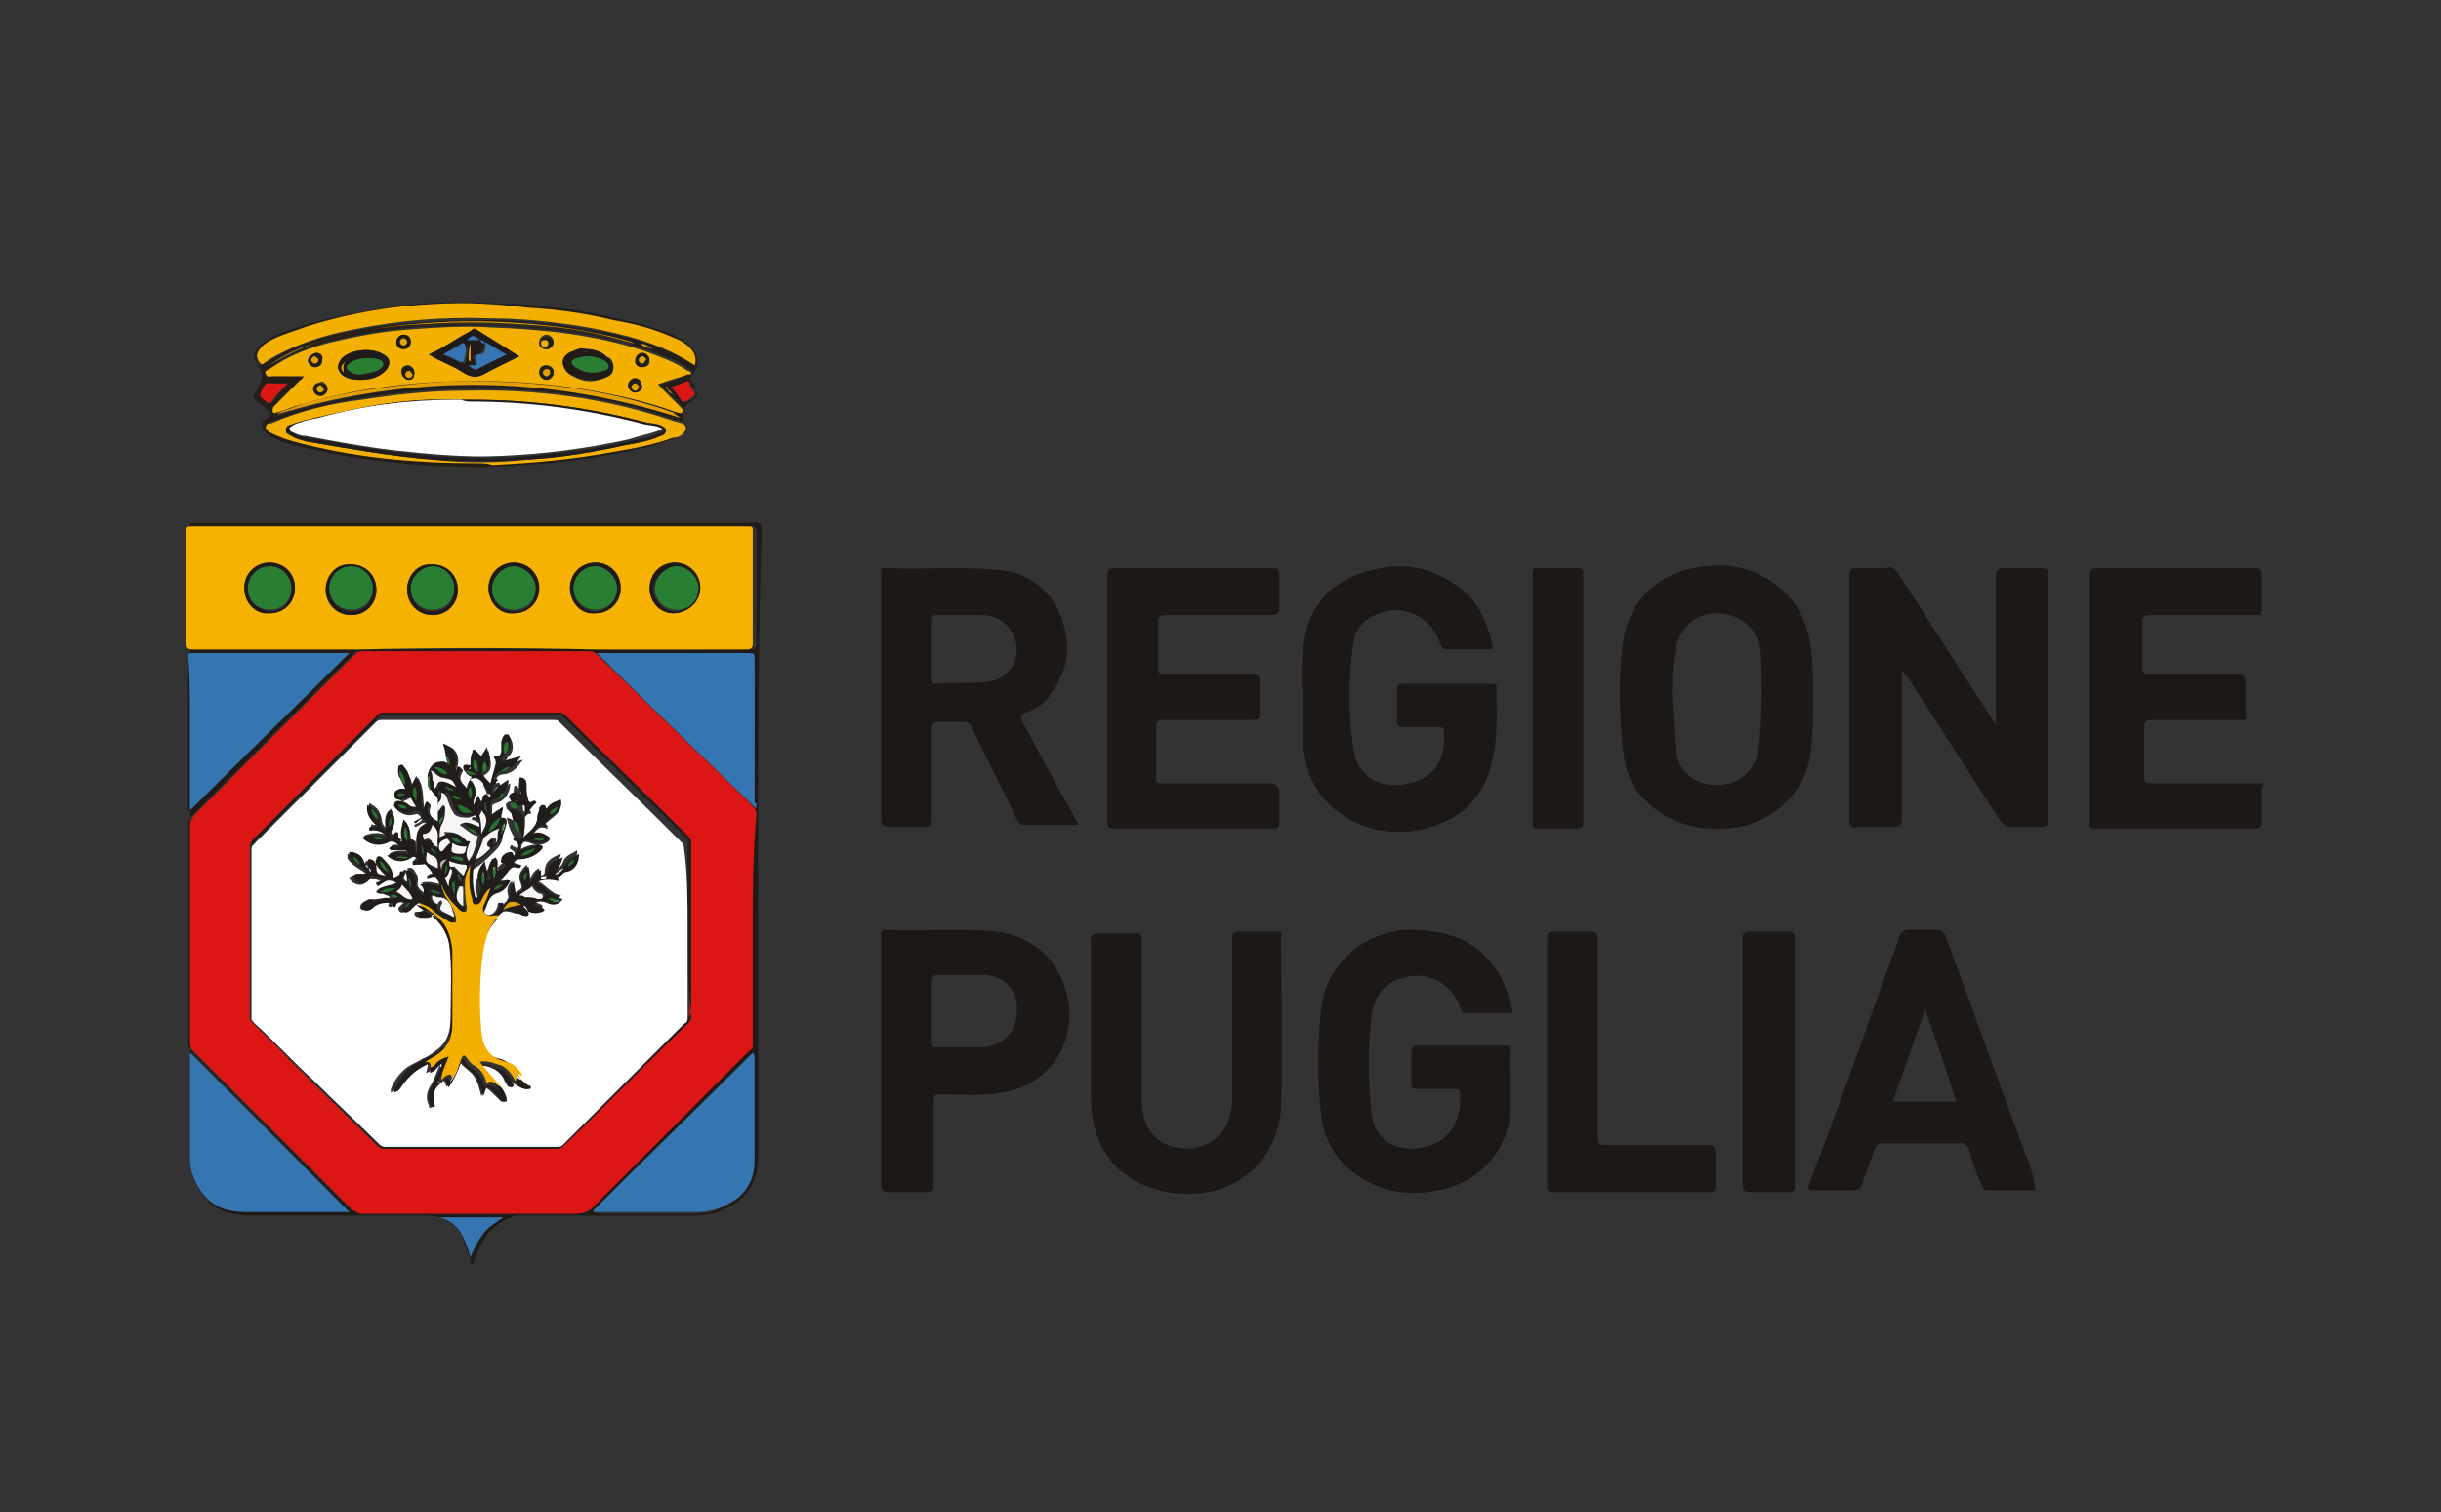 <svg xmlns="http://www.w3.org/2000/svg" xmlns:xlink="http://www.w3.org/1999/xlink" id="Layer_1" x="0px" y="0px" viewBox="0 0 134.9 83.6" style="enable-background:new 0 0 134.9 83.6;" xml:space="preserve"><rect x="0" y="0" width="134.9" height="83.6" fill="#333333" stroke="none"/><style type="text/css">	.st0{fill:#201B18;}	.st1{fill:#241E18;}	.st2{fill:#DC1615;}	.st3{fill:#F6B200;}	.st4{fill:#3475B2;}	.st5{fill:#F4B000;}	.st6{fill:#E3A100;}	.st7{fill:#211D1B;}	.st8{fill:#FFFFFF;}	.st9{fill:#297E34;}	.st10{fill:#F7F6F5;}	.st11{fill:#277231;}	.st12{fill:#C6BFB9;}	.st13{fill:#1B1816;}	.st14{fill:#29387A;}	.st15{fill:#F7E415;}	.st16{fill:#FDFDFC;}	.st17{fill:#204B76;}	.st18{fill:#828D91;}	.st19{fill:#008538;}	.st20{fill:#CE1A1C;}	.st21{fill:#595958;}	.st22{fill:#C9D542;}	.st23{fill:#EEEEEF;}	.st24{clip-path:url(#SVGID_8_);}	.st25{clip-path:url(#SVGID_10_);}	.st26{clip-path:url(#SVGID_12_);}	.st27{clip-path:url(#SVGID_14_);fill:#B0B0AF;}	.st28{fill:#3E3E3D;}	.st29{clip-path:url(#SVGID_18_);fill:#D3C5E1;}	.st30{clip-path:url(#SVGID_20_);fill:#D3C5E1;}	.st31{clip-path:url(#SVGID_22_);fill:#652580;}	.st32{clip-path:url(#SVGID_24_);fill:#86559C;}	.st33{clip-path:url(#SVGID_26_);fill:#AA8BBE;}	.st34{clip-path:url(#SVGID_28_);fill:#AA8BBE;}	.st35{clip-path:url(#SVGID_28_);fill:#9870AC;}	.st36{clip-path:url(#SVGID_30_);fill:#86559C;}	.st37{clip-path:url(#SVGID_30_);fill:#7E4793;}	.st38{clip-path:url(#SVGID_30_);fill:#753B8C;}	.st39{clip-path:url(#SVGID_30_);fill:#713589;}	.st40{clip-path:url(#SVGID_32_);fill:#652580;}	.st41{clip-path:url(#SVGID_32_);fill:#FFFFFF;}	.st42{clip-path:url(#SVGID_32_);fill:#5A5A59;}	.st43{clip-path:url(#SVGID_32_);fill:#F6A605;}</style><g>	<g>		<path class="st0" d="M41.9,46.8v17.1c0,1.6-0.7,2.5-2.2,3.1c-0.4,0.1-0.8,0.2-1.2,0.2c-3.3,0-6.6,0-9.9,0c-0.2,0-0.4,0.1-0.6,0.2   c-0.9,0.4-1.4,1.2-1.7,2.1l-0.1,0.2c0,0.1,0,0.2-0.1,0.2c-0.1,0-0.1-0.1-0.1-0.2c-0.1-0.4-0.3-0.8-0.4-1.2   c-0.4-0.9-1.2-1.3-2.1-1.3c-3.2,0-6.5,0-9.7,0c-1.1,0-2.1-0.3-2.7-1.3c-0.4-0.6-0.6-1.2-0.6-2c0-11.6,0-23.2,0-34.8   c0-0.2,0.1-0.2,0.3-0.2c10.3,0,20.7,0,31,0c0.2,0,0.3,0.1,0.3,0.3C41.9,35.1,41.9,40.9,41.9,46.8 M41.6,51.4c0-2.1,0-4.2,0-6.3   c0-0.2,0-0.3-0.1-0.4c-0.7-0.7-1.5-1.4-2.2-2.2c-2.2-2.1-4.4-4.3-6.6-6.4C32.6,36,32.5,36,32.4,36c-4.2,0-8.3,0-12.5,0   c-0.2,0-0.3,0-0.4,0.2c-0.7,0.7-1.4,1.4-2.1,2.1c-2.3,2.3-4.5,4.5-6.8,6.8c-0.1,0.1-0.2,0.3-0.2,0.5c0,4,0,8.1,0,12.1   c0,0.2,0.1,0.3,0.2,0.4c0.9,0.9,1.8,1.8,2.7,2.7c2,2,4.1,4.1,6.1,6.1C19.7,67,19.8,67,20,67c3.9,0,7.8,0,11.7,0   c0.5,0,0.9,0,1.2-0.5l0.2-0.2c1.6-1.6,3.1-3.1,4.7-4.7c1.2-1.2,2.4-2.4,3.6-3.6c0.1-0.1,0.2-0.2,0.2-0.4   C41.6,55.6,41.6,53.5,41.6,51.4 M26.1,29.1H10.8c-0.3,0-0.3,0-0.3,0.4c0,2,0,4.1,0,6.1c0,0.3,0.1,0.3,0.3,0.3c3.1,0,6.1,0,9.2,0   c4.3,0,8.6-0.1,13,0c2.8,0.1,5.6,0,8.5,0c0.2,0,0.3-0.1,0.3-0.3c0-2.1,0-4.1,0-6.2c0-0.3-0.1-0.3-0.3-0.3   C36.3,29.1,31.2,29.1,26.1,29.1 M10.5,44.8c2.9-2.9,5.9-5.8,8.8-8.7l-0.1,0c-2.9,0-5.7,0-8.6,0c-0.2,0-0.2,0.1-0.2,0.2   c0,1.2,0,2.4,0,3.6V44.8z M32.9,36.1c2.9,2.9,5.8,5.7,8.8,8.6v-0.3c0-2.7,0-5.4,0-8c0-0.3-0.1-0.3-0.3-0.3c-1.9,0-3.9,0-5.8,0   H32.9z M10.6,58.2l-0.1,0.1c0,1.9,0,3.8,0,5.7c0,0.8,0.3,1.5,0.8,2.1c0.6,0.7,1.4,0.9,2.3,0.9c1.8,0,3.7,0,5.5,0l0.2,0   C16.4,64,13.5,61.1,10.6,58.2 M32.8,67L32.8,67l0.3,0.1c1.8,0,3.6,0,5.3,0c0.9,0,1.6-0.3,2.3-0.8c0.6-0.5,0.9-1.2,0.9-2   c0-1.9,0-3.9,0-5.8c0-0.1,0-0.1-0.1-0.2C38.7,61.1,35.7,64,32.8,67 M26,69.5c0.2-0.5,0.4-0.9,0.7-1.3c0.3-0.4,0.7-0.6,1.1-0.9   h-3.5C25.4,67.6,25.7,68.5,26,69.5"></path>		<path class="st1" d="M26.2,25.8c-3.4,0-6.7-0.4-10-1.2c-0.5-0.1-1-0.3-1.4-0.6c-0.4-0.3-0.5-0.6,0-0.9c0.2-0.2,0.2-0.3,0-0.4   c-0.2-0.2-0.4-0.4-0.6-0.5C14,22,14,21.9,14.1,21.7c0.1-0.1,0.1-0.3,0.2-0.4c0.3-0.5,0.2-0.7-0.1-1.2c-0.2-0.2-0.2-0.5,0-0.8   c0.2-0.3,0.6-0.5,0.9-0.7c1.3-0.6,2.7-0.9,4.1-1.2c2-0.4,4.1-0.7,6.2-0.7c1,0,2.1,0.1,3.1,0.1c1.6,0.1,3.2,0.3,4.7,0.6   c1.4,0.3,2.7,0.6,4,1.1c0.3,0.2,0.6,0.3,0.9,0.6c0.5,0.5,0.6,1.1,0.2,1.6c-0.2,0.2-0.2,0.3,0,0.5c0.1,0.1,0.1,0.2,0.1,0.3   c0.2,0.4,0.2,0.4-0.2,0.7c-0.5,0.3-0.5,0.6-0.4,1.1c0.2,0.4,0,0.7-0.4,0.9c-0.5,0.2-1,0.3-1.5,0.5c-2.3,0.5-4.6,0.9-7,1   C28.1,25.8,27.2,25.8,26.2,25.8 M36.8,21.5L36.8,21.5c0.1,0.1,0.2,0.2,0.3,0.3L36.8,21.5L36.8,21.5L36.8,21.5l-0.1-0.2L36.8,21.5   L36.8,21.5 M35.4,19l-0.2,0L35.4,19c0.2,0.2,0.5,0.2,0.7,0.3C35.8,19.2,35.6,19.1,35.4,19 M16.8,20.8c-0.1,0.1-0.1,0.1-0.1,0.2   c-0.5,0.5-1,1-1.5,1.5c-0.1,0.1-0.1,0.2,0,0.3c0.1,0.1,0.2,0,0.2,0c0.4-0.1,0.8-0.3,1.2-0.4c2.6-0.8,5.3-1.2,8.1-1.3   c2.3-0.1,4.6,0,6.9,0.3c2,0.3,4,0.7,5.9,1.4c0.1,0,0.2,0.1,0.3,0c0.1-0.1,0-0.2-0.1-0.3c-0.4-0.4-0.8-0.8-1.1-1.1   c-0.1-0.1-0.1-0.1,0-0.2c0.5-0.1,1-0.3,1.5-0.5l0.2-0.1c0-0.1-0.1-0.1-0.2-0.2c-0.7-0.5-1.6-0.8-2.4-1.1c-2.8-0.9-5.6-1.2-8.5-1.3   c-1.4,0-2.9,0-4.3,0.1c-1.6,0.1-3.2,0.4-4.8,0.8c-1.1,0.3-2.2,0.7-3.1,1.4c-0.1,0.1-0.2,0.2-0.2,0.3c0.1,0.1,0.2,0.1,0.3,0.1   C15.6,20.8,16.1,20.8,16.8,20.8 M26.3,25.6c0.3,0,0.6,0,0.9,0c2.2,0,4.4-0.3,6.6-0.7c1.1-0.2,2.3-0.4,3.4-0.8   c0.2-0.1,0.4-0.2,0.6-0.3c0.2-0.2,0.1-0.4-0.1-0.5c-0.1-0.1-0.3-0.1-0.4-0.1c-3.7-1.3-7.6-1.8-11.6-1.7c-1.9,0-3.8,0.2-5.7,0.5   c-1.7,0.3-3.4,0.7-5,1.3c-0.1,0-0.3,0.1-0.3,0.2c0,0.1,0.1,0.2,0.2,0.3c0.4,0.3,0.8,0.4,1.3,0.5C19.5,25.3,22.9,25.6,26.3,25.6    M38.4,20.2c0.1-0.4,0-0.7-0.3-0.9c-0.2-0.2-0.5-0.4-0.8-0.5c-1.1-0.5-2.2-0.8-3.4-1c-1.6-0.3-3.2-0.5-4.8-0.7   c-1.7-0.1-3.3-0.3-5-0.2c-2.4,0.1-4.7,0.6-7,1.2c-0.8,0.2-1.6,0.5-2.3,0.9c-0.3,0.2-0.5,0.4-0.6,0.7c-0.1,0.2,0,0.3,0.1,0.5   c0.1,0.1,0.2-0.1,0.3-0.1l0.2-0.1c1.4-0.9,3-1.4,4.7-1.7c2.5-0.5,5-0.6,7.5-0.6c1.8,0,3.7,0.2,5.4,0.5   C34.6,18.5,36.6,19.1,38.4,20.2 M37.6,23.1c-0.1-0.1-0.2-0.1-0.4-0.2c-3.1-1.1-6.4-1.6-9.7-1.7c-1.8-0.1-3.5,0-5.3,0.2   c-1.8,0.2-3.6,0.5-5.4,1c-0.3,0.1-0.6,0.2-0.8,0.3c-0.3,0.1-0.6,0.2-0.7,0.3C22.7,20.7,30.2,20.7,37.6,23.1 M14.9,20.2   c0.6-0.3,1.2-0.6,1.8-0.9c2.3-0.9,4.6-1.2,7-1.3c1.6-0.1,3.1-0.1,4.7,0c1.9,0.1,3.8,0.3,5.6,0.8c0.4,0.1,0.7,0.2,1.1,0.3l-0.2-0.1   c-2.3-0.7-4.7-1-7.2-1.1c-1.9-0.1-3.8,0-5.7,0.2c-1.6,0.2-3.2,0.5-4.7,1C16.4,19.3,15.6,19.6,14.9,20.2 M15.9,21.2   c-0.3,0-0.6,0-0.8,0c-0.3-0.1-0.4,0.1-0.5,0.3c-0.2,0.4-0.2,0.4,0.2,0.7c0.1,0.1,0.2,0.1,0.3,0C15.2,21.9,15.5,21.6,15.9,21.2    M37.1,21.4c0.2,0.3,0.5,0.5,0.7,0.8l0.2,0c0.1-0.1,0.3-0.1,0.4-0.3c0.2-0.3-0.1-0.4-0.2-0.6c0-0.1,0-0.2-0.2-0.2   C37.6,21.2,37.4,21.3,37.1,21.4"></path>		<path class="st2" d="M41.6,51.4c0,2.1,0,4.2,0,6.3c0,0.2,0,0.3-0.2,0.4c-1.2,1.2-2.4,2.4-3.6,3.6c-1.6,1.6-3.1,3.1-4.7,4.7   l-0.2,0.2c-0.3,0.4-0.7,0.5-1.2,0.5c-3.9,0-7.8,0-11.7,0c-0.2,0-0.3-0.1-0.5-0.2c-2-2-4.1-4.1-6.1-6.1c-0.9-0.9-1.8-1.8-2.7-2.7   c-0.1-0.1-0.2-0.3-0.2-0.4c0-4,0-8.1,0-12.1c0-0.2,0.1-0.3,0.2-0.5c2.3-2.3,4.5-4.5,6.8-6.8c0.7-0.7,1.4-1.4,2.1-2.1   c0.1-0.1,0.2-0.2,0.4-0.2c4.2,0,8.3,0,12.5,0c0.1,0,0.3,0,0.4,0.1c2.2,2.1,4.4,4.3,6.6,6.4c0.7,0.7,1.5,1.4,2.2,2.2   c0.1,0.1,0.1,0.2,0.1,0.4C41.6,47.2,41.6,49.3,41.6,51.4 M38.2,51.4c0-1.6,0-3.2,0-4.8c0-0.2-0.1-0.3-0.2-0.4   c-2.2-2.2-4.5-4.4-6.7-6.6c-0.1-0.1-0.2-0.2-0.4-0.2c-3.2,0-6.4,0-9.6,0c-0.1,0-0.3,0-0.4,0.1c-2.3,2.3-4.6,4.6-6.9,6.9   c-0.1,0.1-0.2,0.2-0.2,0.4c0,3.1,0,6.3,0,9.4c0,0.1,0,0.2,0.1,0.3c0.7,0.7,1.4,1.3,2,2c1.6,1.6,3.3,3.2,4.9,4.8   c0.1,0.1,0.2,0.2,0.4,0.2c3.2,0,6.3,0,9.5,0c0.2,0,0.3,0,0.4-0.2c2.3-2.3,4.5-4.5,6.8-6.7c0.1-0.1,0.2-0.3,0.2-0.4   C38.2,54.6,38.2,53,38.2,51.4"></path>		<path class="st3" d="M26.1,29.1c5.1,0,10.1,0,15.2,0c0.3,0,0.3,0,0.3,0.3c0,2.1,0,4.1,0,6.2c0,0.2-0.1,0.3-0.3,0.3   c-2.8,0-5.6,0-8.5,0c-4.3-0.1-8.6-0.1-13,0c-3.1,0-6.1,0-9.2,0c-0.2,0-0.3-0.1-0.3-0.3c0-2,0-4.1,0-6.1c0-0.4,0-0.4,0.3-0.4H26.1z    M22.5,32.6c0,0.8,0.6,1.4,1.4,1.4c0.8,0,1.4-0.6,1.4-1.4c0-0.8-0.6-1.4-1.4-1.4C23.1,31.1,22.5,31.8,22.5,32.6 M18,32.6   c0,0.8,0.6,1.4,1.4,1.4c0.8,0,1.4-0.6,1.4-1.4c0-0.8-0.6-1.4-1.4-1.4C18.6,31.1,18,31.8,18,32.6 M35.9,32.5c0,0.8,0.6,1.4,1.3,1.4   c0.8,0,1.4-0.6,1.5-1.4c0-0.8-0.6-1.4-1.4-1.4C36.6,31.1,36,31.7,35.9,32.5 M27,32.5c0,0.8,0.6,1.4,1.4,1.4c0.8,0,1.4-0.6,1.4-1.4   c0-0.8-0.6-1.4-1.4-1.4C27.6,31.1,27,31.8,27,32.5 M31.5,32.5c0,0.8,0.6,1.4,1.4,1.4s1.4-0.6,1.4-1.4c0-0.8-0.6-1.4-1.4-1.4   C32.1,31.1,31.5,31.8,31.5,32.5 M13.5,32.5c0,0.8,0.6,1.4,1.4,1.4c0.8,0,1.4-0.6,1.4-1.4c0-0.8-0.6-1.4-1.4-1.4   C14.1,31.1,13.5,31.8,13.5,32.5"></path>		<path class="st4" d="M10.5,39.9v4.9c2.9-2.9,5.9-5.8,8.8-8.7l-0.1,0c-2.9,0-5.7,0-8.6,0c-0.2,0-0.2,0.1-0.2,0.2   C10.5,37.5,10.5,38.7,10.5,39.9"></path>		<path class="st4" d="M41.7,44.4c0-2.7,0-5.4,0-8c0-0.3-0.1-0.3-0.3-0.3c-1.9,0-3.9,0-5.8,0h-2.6c2.9,2.9,5.8,5.7,8.8,8.6V44.4z"></path>		<path class="st4" d="M10.5,58.3c0,1.9,0,3.8,0,5.7c0,0.8,0.3,1.5,0.8,2.1c0.6,0.7,1.4,0.9,2.3,0.9c1.8,0,3.7,0,5.5,0l0.2,0   c-2.9-2.9-5.9-5.9-8.8-8.8L10.5,58.3z"></path>		<path class="st4" d="M41.6,58.2c-2.9,2.9-5.9,5.8-8.8,8.7l0,0.1h0.3c1.8,0,3.6,0,5.4,0c0.9,0,1.6-0.3,2.3-0.8   c0.6-0.5,0.9-1.2,0.9-2c0-1.9,0-3.9,0-5.8C41.7,58.4,41.7,58.3,41.6,58.2"></path>		<path class="st4" d="M26,69.5c0.2-0.5,0.4-0.9,0.7-1.3c0.3-0.4,0.7-0.6,1.1-0.9h-3.5C25.4,67.6,25.7,68.5,26,69.5"></path>		<path class="st5" d="M16.8,20.8c-0.6,0-1.2,0-1.8,0c-0.1,0-0.2,0.1-0.3-0.1c-0.1-0.2,0-0.2,0.2-0.3c1-0.7,2-1.1,3.1-1.4   c1.6-0.4,3.2-0.7,4.8-0.8c1.4-0.1,2.9-0.2,4.3-0.1c2.9,0.1,5.8,0.4,8.5,1.3c0.8,0.3,1.7,0.6,2.4,1.1c0.1,0,0.2,0.1,0.2,0.2   L38,20.7c-0.5,0.2-1,0.3-1.5,0.5c-0.2,0-0.1,0.1,0,0.2c0.4,0.4,0.8,0.8,1.1,1.1c0.1,0.1,0.2,0.2,0.1,0.3c-0.1,0.1-0.2,0-0.3,0   c-1.9-0.7-3.9-1.1-5.9-1.4c-2.3-0.3-4.6-0.4-6.9-0.3c-2.7,0.1-5.4,0.5-8.1,1.3c-0.4,0.1-0.8,0.3-1.2,0.4c-0.1,0-0.1,0.1-0.2,0   c-0.1-0.1,0-0.2,0-0.3c0.5-0.5,1-1,1.5-1.5C16.7,21,16.7,20.9,16.8,20.8 M28.7,19.7c-0.8-0.5-1.6-1-2.4-1.5   c-0.1-0.1-0.2,0-0.3,0.1c-0.6,0.3-1.2,0.7-1.7,1c-0.2,0.1-0.4,0.2-0.6,0.3c0.7,0.3,1.3,0.6,1.9,1c0.5,0.3,0.8,0.3,1.3,0   C27.5,20.2,28.1,20,28.7,19.7 M32.4,19.3c-0.3,0-0.5,0-0.7,0.1c-0.3,0.1-0.5,0.2-0.6,0.6c0,0.3,0.2,0.5,0.4,0.7   c0.6,0.4,1.2,0.5,1.9,0.2c0.3-0.1,0.5-0.2,0.5-0.6c0-0.3-0.1-0.5-0.4-0.6C33.2,19.4,32.8,19.3,32.4,19.3 M19.9,21   c0.5,0,1-0.1,1.4-0.5c0.3-0.3,0.3-0.7-0.1-0.9c-0.6-0.4-1.8-0.3-2.3,0.2c-0.3,0.3-0.3,0.7,0.1,1C19.3,21,19.6,21,19.9,21    M30.2,19.3c0.2,0,0.4-0.2,0.4-0.4c0-0.2-0.2-0.4-0.4-0.4c-0.2,0-0.4,0.2-0.4,0.4C29.8,19.2,30,19.3,30.2,19.3 M22.9,20.6   c0-0.2-0.2-0.4-0.4-0.4c-0.2,0-0.4,0.2-0.3,0.4c0,0.2,0.2,0.4,0.4,0.4C22.8,21,22.9,20.9,22.9,20.6 M18.1,21.5   c0-0.2-0.2-0.4-0.3-0.4c-0.2,0-0.4,0.2-0.4,0.3c0,0.2,0.1,0.4,0.4,0.4C17.9,21.9,18.1,21.7,18.1,21.5 M35.1,21.7   c0.2,0,0.4-0.2,0.4-0.3c0-0.2-0.2-0.4-0.3-0.4c-0.2,0-0.4,0.1-0.4,0.4C34.8,21.6,34.9,21.7,35.1,21.7 M35.5,20.3   c0.2,0,0.4-0.1,0.4-0.3c0-0.2-0.2-0.4-0.4-0.4c-0.2,0-0.4,0.2-0.4,0.4C35.1,20.1,35.2,20.3,35.5,20.3 M17.4,20.3   c0.2,0,0.4-0.1,0.4-0.3c0-0.2-0.1-0.4-0.4-0.4c-0.2,0-0.4,0.1-0.4,0.4C17.1,20.1,17.2,20.3,17.4,20.3 M30.6,20.6   c0-0.2-0.1-0.4-0.4-0.4c-0.2,0-0.4,0.1-0.4,0.4c0,0.2,0.2,0.4,0.4,0.4C30.4,21,30.6,20.8,30.6,20.6 M22.7,18.9   c0-0.2-0.1-0.4-0.4-0.4c-0.2,0-0.4,0.2-0.4,0.4c0,0.2,0.2,0.4,0.4,0.4C22.6,19.2,22.7,19.1,22.7,18.9"></path>		<path class="st5" d="M26.3,25.6c-3.4,0-6.8-0.3-10.1-1.2c-0.4-0.1-0.9-0.3-1.3-0.5c-0.1-0.1-0.3-0.2-0.2-0.3   c0-0.2,0.2-0.2,0.3-0.2c1.6-0.7,3.3-1.1,5-1.3c1.9-0.3,3.8-0.5,5.7-0.5c4-0.1,7.8,0.4,11.6,1.7c0.1,0,0.3,0.1,0.4,0.1   c0.2,0.1,0.3,0.3,0.1,0.5c-0.1,0.2-0.4,0.3-0.6,0.3c-1.1,0.4-2.2,0.6-3.4,0.8c-2.2,0.4-4.4,0.6-6.6,0.7   C26.9,25.6,26.6,25.6,26.3,25.6 M26.1,22.1c-0.7,0-1.4,0-2.1,0c-0.8,0-1.7,0.1-2.5,0.2c-1.4,0.2-2.7,0.5-4,0.8   c-0.5,0.1-1,0.2-1.4,0.4c-0.1,0.1-0.3,0.1-0.3,0.3c0,0.2,0.1,0.2,0.3,0.3c0.2,0.1,0.5,0.2,0.8,0.3c2.3,0.4,4.6,0.8,6.9,1   c1.8,0.2,3.6,0.2,5.4,0c1.8-0.1,3.6-0.4,5.4-0.8c0.7-0.1,1.3-0.3,1.9-0.5c0.1-0.1,0.3-0.1,0.3-0.3c0-0.2-0.2-0.2-0.3-0.3   c-0.3-0.1-0.7-0.1-1-0.2C32.4,22.5,29.3,22.1,26.1,22.1"></path>		<path class="st5" d="M38.4,20.2c-1.8-1.2-3.8-1.7-5.9-2.1c-1.8-0.3-3.6-0.5-5.4-0.5c-2.5-0.1-5,0.1-7.5,0.6   C18,18.5,16.4,19,15,19.8L14.7,20c-0.1,0-0.1,0.2-0.3,0.1c-0.1-0.1-0.2-0.3-0.2-0.5c0.1-0.3,0.3-0.5,0.6-0.7   c0.7-0.4,1.5-0.6,2.3-0.9c2.3-0.7,4.6-1.1,7-1.2c1.7-0.1,3.3,0,5,0.2c1.6,0.1,3.2,0.3,4.8,0.7c1.2,0.2,2.3,0.5,3.4,1   c0.3,0.1,0.6,0.3,0.8,0.5C38.4,19.5,38.5,19.8,38.4,20.2"></path>		<path class="st6" d="M37.6,23.1c-7.5-2.4-14.9-2.4-22.3-0.2c0.1-0.1,0.4-0.2,0.7-0.3c0.3-0.1,0.6-0.2,0.8-0.3   c1.8-0.5,3.6-0.8,5.4-1c1.8-0.2,3.5-0.3,5.3-0.2c3.3,0.1,6.6,0.6,9.7,1.7C37.4,23,37.5,23,37.6,23.1"></path>		<path class="st6" d="M14.9,20.2c0.7-0.5,1.6-0.9,2.4-1.2c1.5-0.5,3.1-0.8,4.7-1c1.9-0.2,3.8-0.3,5.7-0.2c2.4,0.1,4.8,0.4,7.2,1.1   l0.2,0.1c-0.4-0.1-0.7-0.2-1.1-0.3c-1.8-0.5-3.7-0.7-5.6-0.8c-1.6-0.1-3.1-0.1-4.7,0c-2.4,0.1-4.8,0.5-7,1.3   C16,19.5,15.4,19.8,14.9,20.2"></path>		<path class="st2" d="M15.9,21.2c-0.4,0.4-0.7,0.7-0.9,1c-0.1,0.1-0.2,0.1-0.3,0c-0.4-0.3-0.4-0.3-0.2-0.7c0.1-0.2,0.2-0.4,0.5-0.3   C15.3,21.2,15.5,21.2,15.9,21.2"></path>		<path class="st2" d="M37.1,21.4c0.3-0.1,0.6-0.2,0.8-0.3c0.2-0.1,0.2,0.1,0.2,0.2c0.1,0.2,0.4,0.4,0.2,0.6   c-0.1,0.1-0.3,0.2-0.4,0.3l-0.2,0C37.5,21.9,37.3,21.6,37.1,21.4"></path>		<path class="st6" d="M35.4,19c0.3,0,0.5,0.2,0.7,0.3C35.8,19.2,35.6,19.2,35.4,19L35.4,19z"></path>		<path class="st6" d="M36.9,21.5l0.3,0.3C37,21.7,36.9,21.6,36.9,21.5L36.9,21.5z"></path>		<polygon class="st6" points="36.8,21.4 36.7,21.3 36.8,21.4   "></polygon>		<polygon class="st6" points="35.4,19 35.2,19 35.4,19   "></polygon>		<polygon class="st6" points="36.8,21.5 36.8,21.4 36.8,21.4 36.9,21.4   "></polygon>		<polygon class="st6" points="36.9,21.4 36.9,21.5 36.9,21.5 36.8,21.5   "></polygon>		<path class="st7" d="M38.2,51.4c0,1.6,0,3.2,0,4.8c0,0.2-0.1,0.3-0.2,0.4c-2.3,2.2-4.5,4.5-6.8,6.7c-0.1,0.1-0.2,0.2-0.4,0.2   c-3.2,0-6.3,0-9.5,0c-0.2,0-0.3,0-0.4-0.2c-1.6-1.6-3.3-3.2-4.9-4.8c-0.7-0.7-1.4-1.3-2-2c-0.1-0.1-0.1-0.2-0.1-0.3   c0-3.1,0-6.3,0-9.4c0-0.1,0-0.3,0.1-0.4c2.3-2.3,4.6-4.6,6.9-6.9c0.1-0.1,0.2-0.1,0.4-0.1c3.2,0,6.4,0,9.6,0   c0.2,0,0.3,0.1,0.4,0.2c2.2,2.2,4.5,4.4,6.7,6.6c0.1,0.1,0.2,0.3,0.2,0.4C38.2,48.2,38.2,49.8,38.2,51.4 M38,51.4   c0-1.6,0-3.2,0-4.8c0-0.2,0-0.3-0.2-0.4c-2.2-2.2-4.5-4.4-6.7-6.6c-0.1-0.1-0.2-0.1-0.3-0.1c-3.2,0-6.4,0-9.5,0   c-0.1,0-0.2,0-0.3,0.1c-2.3,2.3-4.5,4.5-6.8,6.8c-0.1,0.1-0.1,0.2-0.1,0.3c0,3.1,0,6.2,0,9.3c0,0.1,0.1,0.2,0.2,0.3   c1.1,1,2.1,2.1,3.2,3.1c1.2,1.2,2.4,2.3,3.6,3.5c0.1,0.1,0.2,0.2,0.4,0.2c3.1,0,6.2,0,9.4,0c0.1,0,0.3,0,0.4-0.1   c2.2-2.2,4.5-4.5,6.7-6.7c0.1-0.1,0.2-0.2,0.2-0.4C38,54.6,38,53,38,51.4"></path>		<path class="st0" d="M22.5,32.6c0-0.8,0.6-1.4,1.4-1.4c0.8,0,1.4,0.6,1.4,1.4c0,0.8-0.6,1.4-1.4,1.4C23.1,34,22.5,33.3,22.5,32.6    M23.9,33.8c0.7,0,1.2-0.5,1.2-1.2c0-0.7-0.5-1.2-1.2-1.2c-0.6,0-1.2,0.6-1.2,1.2C22.7,33.2,23.2,33.8,23.9,33.8"></path>		<path class="st0" d="M18,32.6c0-0.8,0.6-1.4,1.4-1.4c0.8,0,1.4,0.6,1.4,1.4c0,0.8-0.6,1.4-1.4,1.4C18.6,34,18,33.3,18,32.6    M19.4,33.8c0.7,0,1.2-0.5,1.2-1.2c0-0.7-0.6-1.2-1.2-1.2c-0.7,0-1.2,0.6-1.2,1.2C18.2,33.2,18.7,33.7,19.4,33.8"></path>		<path class="st0" d="M35.9,32.5c0-0.8,0.6-1.4,1.4-1.4c0.8,0,1.4,0.7,1.4,1.4c0,0.8-0.7,1.4-1.5,1.4   C36.5,33.9,35.9,33.3,35.9,32.5 M37.3,33.8c0.7,0,1.2-0.5,1.2-1.2c0-0.7-0.5-1.2-1.2-1.2c-0.6,0-1.2,0.6-1.2,1.2   C36.1,33.2,36.7,33.8,37.3,33.8"></path>		<path class="st0" d="M27,32.5c0-0.8,0.6-1.4,1.4-1.4c0.8,0,1.4,0.7,1.4,1.4c0,0.8-0.6,1.4-1.4,1.4C27.6,34,27,33.3,27,32.5    M28.4,33.8c0.7,0,1.2-0.5,1.2-1.2c0-0.7-0.5-1.2-1.2-1.2c-0.6,0-1.2,0.6-1.2,1.2C27.1,33.2,27.7,33.8,28.4,33.8"></path>		<path class="st0" d="M31.5,32.5c0-0.8,0.6-1.4,1.4-1.4c0.8,0,1.4,0.6,1.4,1.4c0,0.8-0.6,1.4-1.4,1.4C32.1,34,31.5,33.3,31.5,32.5    M34.1,32.6c0-0.7-0.6-1.2-1.2-1.2c-0.7,0-1.2,0.6-1.2,1.2c0,0.7,0.6,1.2,1.2,1.2C33.5,33.8,34.1,33.2,34.1,32.6"></path>		<path class="st0" d="M13.5,32.5c0-0.8,0.6-1.4,1.4-1.4c0.8,0,1.4,0.6,1.4,1.4c0,0.8-0.6,1.4-1.4,1.4C14.1,34,13.5,33.3,13.5,32.5    M14.9,33.8c0.7,0,1.2-0.5,1.2-1.2c0-0.7-0.6-1.2-1.2-1.2c-0.7,0-1.2,0.6-1.2,1.2C13.7,33.2,14.2,33.7,14.9,33.8"></path>		<path class="st0" d="M28.7,19.7c-0.6,0.3-1.2,0.6-1.8,0.9c-0.5,0.3-0.8,0.3-1.3,0c-0.6-0.4-1.3-0.6-1.9-1c0.2-0.1,0.4-0.2,0.6-0.3   c0.6-0.3,1.2-0.7,1.7-1c0.1,0,0.1-0.1,0.3-0.1C27.1,18.7,27.9,19.2,28.7,19.7 M26.5,18.8l0.2,0.1c0.1,0.4,0,0.6-0.4,0.7   c-0.2,0-0.2,0.2-0.1,0.3c0.1,0.3,0.1,0.3-0.2,0.3l-0.2,0c0.2,0.1,0.3,0.3,0.5,0.2c0.5-0.2,1-0.5,1.6-0.8c-0.4-0.3-0.8-0.5-1.2-0.7   L26.5,18.8c-0.4-0.3-0.4-0.3-0.7,0H26.5z M24.5,19.6c0.3,0.2,0.7,0.3,1,0.5l0.2,0c0.1-0.1,0.2-0.8,0.1-0.9c0,0-0.1-0.2-0.2-0.1   C25.2,19.2,24.9,19.3,24.5,19.6 M26,20v-1c-0.1,0.3-0.1,0.6-0.1,0.9L26,20"></path>		<path class="st0" d="M32.4,19.3c0.3,0,0.8,0.1,1.1,0.4c0.2,0.2,0.4,0.4,0.4,0.6c0,0.3-0.3,0.5-0.5,0.6c-0.7,0.2-1.3,0.1-1.9-0.2   c-0.2-0.1-0.4-0.4-0.4-0.7c0-0.3,0.3-0.5,0.6-0.6C31.9,19.3,32.1,19.2,32.4,19.3 M32.8,20.6c0.2,0,0.4,0,0.6-0.1   c0.2-0.1,0.3-0.3,0.1-0.5c-0.5-0.3-1-0.4-1.6-0.2c-0.3,0.1-0.3,0.3-0.1,0.5C32.1,20.5,32.4,20.6,32.8,20.6 M32.5,19.4   c-0.1,0-0.2,0-0.3,0C32.3,19.5,32.4,19.5,32.5,19.4 M32.8,19.5L32.8,19.5L32.8,19.5L32.8,19.5L32.8,19.5 M32,19.5L32,19.5l-0.1,0   L32,19.5L32,19.5"></path>		<path class="st0" d="M19.9,21c-0.3,0-0.6-0.1-0.9-0.2c-0.4-0.3-0.4-0.6-0.1-1c0.5-0.5,1.7-0.6,2.3-0.2c0.4,0.2,0.4,0.6,0.1,0.9   C20.9,20.9,20.4,21,19.9,21 M19,20.6L19,20.6L19,20.6c0-0.2-0.1-0.4,0.1-0.6C18.9,20.2,18.9,20.4,19,20.6 M20,20.7   c0.3,0,0.7-0.1,1-0.3c0.2-0.2,0.2-0.3,0-0.5c-0.4-0.2-1.3-0.1-1.7,0.2c-0.2,0.2-0.2,0.3,0,0.4C19.5,20.6,19.7,20.7,20,20.7    M20.1,19.5L20.1,19.5l0.4,0l0,0H20.1z M19.9,19.6L19.9,19.6l-0.1,0L19.9,19.6L19.9,19.6"></path>		<path class="st1" d="M30.2,19.3c-0.2,0-0.4-0.1-0.4-0.3c0-0.2,0.2-0.4,0.4-0.4c0.2,0,0.4,0.2,0.4,0.4   C30.5,19.2,30.4,19.3,30.2,19.3 M30.3,19c0-0.1-0.1-0.2-0.2-0.2c-0.1,0-0.2,0.1-0.2,0.2c0,0.1,0.1,0.2,0.2,0.2   C30.3,19.1,30.3,19.1,30.3,19"></path>		<path class="st1" d="M22.9,20.6c0,0.2-0.1,0.4-0.3,0.4c-0.2,0-0.4-0.2-0.4-0.4c0-0.2,0.2-0.4,0.4-0.4   C22.8,20.3,22.9,20.4,22.9,20.6 M22.8,20.7c0-0.1-0.1-0.2-0.2-0.2c-0.1,0-0.2,0.1-0.2,0.2c0,0.1,0.1,0.2,0.2,0.2   C22.7,20.8,22.7,20.7,22.8,20.7"></path>		<path class="st1" d="M18.1,21.5c0,0.2-0.2,0.4-0.4,0.4c-0.2,0-0.4-0.2-0.4-0.4c0-0.2,0.2-0.4,0.4-0.3   C17.9,21.2,18.1,21.3,18.1,21.5 M17.9,21.5c0-0.1-0.1-0.2-0.2-0.2c-0.1,0-0.2,0.1-0.2,0.2c0,0.1,0.1,0.2,0.2,0.2   C17.8,21.7,17.9,21.6,17.9,21.5"></path>		<path class="st1" d="M35.1,21.7c-0.2,0-0.4-0.2-0.4-0.4c0-0.2,0.2-0.4,0.4-0.4c0.2,0,0.4,0.2,0.3,0.4   C35.5,21.6,35.3,21.7,35.1,21.7 M35.3,21.4c0-0.1-0.1-0.2-0.2-0.2c-0.1,0-0.2,0.1-0.2,0.2c0,0.1,0.1,0.2,0.2,0.2   C35.2,21.5,35.3,21.5,35.3,21.4"></path>		<path class="st1" d="M35.5,20.3c-0.2,0-0.4-0.1-0.4-0.4c0-0.2,0.2-0.4,0.4-0.4c0.2,0,0.4,0.2,0.4,0.4   C35.8,20.1,35.7,20.3,35.5,20.3 M35.5,20.1c0.1,0,0.2-0.1,0.2-0.2c0-0.1-0.1-0.2-0.2-0.2c-0.1,0-0.2,0.1-0.2,0.2   C35.3,20,35.4,20.1,35.5,20.1"></path>		<path class="st1" d="M17.4,20.3c-0.2,0-0.4-0.2-0.3-0.4c0-0.2,0.2-0.4,0.4-0.4c0.2,0,0.4,0.2,0.3,0.4   C17.8,20.1,17.6,20.3,17.4,20.3 M17.6,19.9c0-0.1-0.1-0.2-0.2-0.2c-0.1,0-0.2,0.1-0.2,0.2c0,0.1,0.1,0.2,0.2,0.2   C17.5,20.1,17.6,20,17.6,19.9"></path>		<path class="st1" d="M30.6,20.6c0,0.2-0.2,0.4-0.4,0.4c-0.2,0-0.4-0.2-0.4-0.4c0-0.2,0.1-0.4,0.4-0.4   C30.5,20.3,30.6,20.4,30.6,20.6 M30.4,20.6c0-0.1-0.1-0.2-0.2-0.2c-0.1,0-0.2,0.1-0.2,0.2c0,0.1,0.1,0.2,0.2,0.2   C30.4,20.8,30.4,20.7,30.4,20.6"></path>		<path class="st0" d="M22.7,18.9c0,0.2-0.1,0.4-0.4,0.4c-0.2,0-0.4-0.1-0.4-0.4c0-0.2,0.2-0.4,0.4-0.4   C22.6,18.5,22.7,18.7,22.7,18.9 M22.5,18.9c0-0.1-0.1-0.2-0.2-0.2c-0.1,0-0.2,0.1-0.2,0.2c0,0.1,0.1,0.2,0.2,0.2   C22.5,19.1,22.5,19,22.5,18.9"></path>		<path class="st7" d="M26.1,22.1c3.2,0,6.3,0.4,9.4,1.2c0.3,0.1,0.7,0.1,1,0.2c0.1,0.1,0.3,0.1,0.3,0.3c0,0.2-0.2,0.3-0.3,0.3   c-0.6,0.3-1.3,0.4-1.9,0.5c-1.8,0.4-3.6,0.7-5.4,0.8c-1.8,0.1-3.6,0.1-5.4,0c-2.3-0.2-4.6-0.6-6.9-1c-0.3-0.1-0.5-0.1-0.8-0.3   c-0.1-0.1-0.2-0.1-0.3-0.3c0-0.2,0.1-0.3,0.2-0.3c0.5-0.2,1-0.3,1.4-0.4c1.3-0.3,2.6-0.6,4-0.8c0.8-0.1,1.6-0.2,2.5-0.2   C24.7,22.1,25.4,22.1,26.1,22.1 M26,22.2c-0.1,0-0.3,0-0.4,0c-0.1,0-0.3,0-0.4,0c-2.6,0-5.1,0.3-7.5,1c-0.5,0.1-0.9,0.2-1.4,0.4   c-0.1,0-0.2,0.1-0.2,0.2c0,0.1,0.1,0.1,0.2,0.2c0.2,0.1,0.5,0.2,0.7,0.2c1.6,0.3,3.3,0.6,4.9,0.8c2,0.2,3.9,0.4,5.9,0.3   c2.3-0.1,4.7-0.4,7-0.9c0.6-0.1,1.1-0.2,1.7-0.5c0.1,0,0.2-0.1,0.2-0.1l-0.2-0.1c-0.3-0.1-0.6-0.1-1-0.2   C32.4,22.6,29.2,22.2,26,22.2"></path>		<path class="st8" d="M38,51.4c0,1.6,0,3.2,0,4.8c0,0.2,0,0.3-0.2,0.4c-2.2,2.2-4.5,4.5-6.7,6.7c-0.1,0.1-0.2,0.1-0.4,0.1   c-3.1,0-6.2,0-9.4,0c-0.2,0-0.3-0.1-0.4-0.2c-1.2-1.2-2.4-2.3-3.6-3.5c-1.1-1-2.1-2.1-3.2-3.1c-0.1-0.1-0.2-0.2-0.2-0.3   c0-3.1,0-6.2,0-9.3c0-0.1,0-0.2,0.1-0.3c2.3-2.3,4.5-4.5,6.8-6.8c0.1-0.1,0.2-0.1,0.3-0.1c3.2,0,6.4,0,9.5,0c0.1,0,0.2,0,0.3,0.1   c2.2,2.2,4.5,4.4,6.7,6.6c0.1,0.1,0.2,0.2,0.2,0.4C38,48.3,38,49.9,38,51.4 M27.2,45.2L27.2,45.2c0-0.2,0-0.4,0-0.6   c0-0.1,0-0.1,0.2-0.2c0.5-0.1,0.8-0.6,0.8-1.1c-0.4,0.2-0.7,0.4-0.9,0.8c0-0.2-0.1-0.4,0.2-0.6c0.1,0,0.2-0.1,0.1-0.2   c0-0.1-0.1,0-0.2,0c0-0.3,0.1-0.5,0.5-0.5c0.5-0.1,0.7-0.4,1-0.8c-0.4,0.1-0.7,0.2-1.1,0.3c0.1-0.2,0.2-0.3,0.3-0.5   c0.3-0.2,0.3-0.7,0.1-1l-0.2,0c-0.1,0.1-0.3,0.3-0.2,0.5c0,0.1,0,0.3,0,0.4c0,0.2-0.1,0.3-0.3,0.3c-0.1,0-0.1,0-0.1,0.1   c0,0.1,0.1,0.2,0.1,0.3c-0.1,0.3-0.2,0.7-0.3,1.1c-0.2-0.2-0.3-0.4-0.5-0.6c0.5-0.3,0.5-0.5,0.3-1.4c-0.1,0.1-0.2,0.3-0.3,0.5   c-0.1-0.1-0.2-0.2-0.3-0.3c-0.1-0.1-0.2-0.1-0.2,0.1c0,0.2-0.1,0.4-0.1,0.6l0,0c-0.2,0-0.4-0.1-0.4,0.1c0,0.3,0.2,0.4,0.5,0.5   c-0.2,0.2-0.3,0.4-0.3,0.7c-0.2-0.3-0.6-0.5-0.4-0.9c0-0.1,0.2-0.2,0-0.3c-0.2,0-0.1,0.2-0.2,0.2l0,0c-0.1-0.1-0.1-0.2,0-0.4   c0.1-0.5-0.1-1-0.7-1.1c0,0.2,0.1,0.4,0.1,0.5c0,0.2,0.1,0.4,0.2,0.6c-0.1-0.1-0.2-0.1-0.3-0.1c-0.2-0.1-0.3-0.1-0.5,0.1   c-0.5,0.5-0.5,1.2,0,1.7c0.1,0.1,0.2,0.1,0.2,0.3c0.1,0.4,0.1,0.8,0,1.2c-0.3-0.2-0.7-0.4-0.5-0.9l0-0.1l-0.1-0.1l-0.1,0.1   c0,0.1-0.1,0.2-0.1,0.4c-0.2-0.7,0-1.3-0.4-1.9c-0.1,0.2-0.2,0.4-0.3,0.6c0-0.4-0.2-0.7-0.3-1c-0.1-0.1-0.1-0.2-0.3-0.2   c-0.2,0-0.1,0.2-0.1,0.3c0,0.2,0.1,0.3,0.1,0.4c0.1,0.2,0.2,0.4,0.3,0.6c-0.1,0-0.2,0-0.3,0c-0.2,0-0.3,0.1-0.3,0.3   c0,0.2,0.2,0.2,0.3,0.3c0.2,0,0.3-0.1,0.5-0.2c0.1,0.2,0.2,0.4,0.4,0.6c-0.2,0-0.3-0.1-0.4-0.1c-0.1-0.1-0.3-0.1-0.4-0.2   c-0.1,0-0.3-0.1-0.4,0.1c-0.1,0.2,0.1,0.3,0.2,0.4c0.3,0.2,0.6,0.2,0.9,0.1c0.1,0,0.1,0,0.2,0.1c0.2,0.2,0.1,0.3-0.1,0.4l-0.2,0.1   l0,0.1l0.1,0l0.2-0.1c0.2-0.2,0.4-0.1,0.5,0.1c-0.6,0.2-0.6,0.7-0.6,1.2c0,0.2,0,0.4,0,0.6C23,47.1,23,46.9,23,46.7   c0-0.1,0-0.3-0.2-0.2c-0.1,0-0.1-0.1-0.1-0.1c0-0.4-0.1-0.7-0.3-1c-0.2,0.4-0.3,0.7-0.1,1.1l-0.1,0C22,46.4,22,46.2,22,46.1   c0-0.1,0-0.1-0.1-0.1c-0.1,0-0.1,0.1-0.1,0.1l0,0.1c-0.2-0.1-0.2-0.2-0.1-0.4c0.2-0.4,0.1-0.7-0.1-1.1c-0.3,0.3-0.2,0.7-0.2,1.1   c-0.2-0.1-0.3-0.3-0.3-0.5c-0.1-0.5-0.3-0.7-0.7-0.9c-0.1,0.6,0.1,0.9,0.6,1.2c-0.1,0-0.2,0-0.3,0c-0.1,0-0.2-0.1-0.2,0.1   c0,0.2,0.1,0.1,0.2,0.1c0.3,0,0.6,0.1,0.8,0.4c-0.5-0.2-0.9-0.2-1.4,0c0.4,0.4,0.9,0.5,1.4,0.3c0.4-0.1,0.5,0,0.7,0.2h-0.5   l-0.1,0.1l0.1,0.1c0.2,0,0.4,0,0.6,0c0.2,0,0.3,0.1,0.4,0.2c-0.3-0.1-0.7-0.1-1,0l-0.2,0.1l0.1,0.1c0.4,0.2,0.7,0.2,1.1,0.1   c0.3-0.1,0.3-0.1,0.5,0.1l-0.1,0c-0.1,0-0.2-0.1-0.2,0.1c0,0.2,0.1,0.1,0.2,0.1l0.2,0c0.1,0,0.3,0,0.4,0.1   c0.1,0.2,0.2,0.3,0.3,0.4l-0.1,0.1c-0.1,0-0.2,0-0.2,0.1c0,0.2,0.1,0,0.2,0c0.1,0,0.2-0.1,0.3,0c0.1,0.1,0.2,0.3,0.2,0.5   c-0.4-0.1-0.7-0.2-1.1-0.1c0.2,0.2,0.1,0.4,0.2,0.6c-0.3-0.2-0.5-0.4-0.4-0.7c0-0.2,0-0.3-0.1-0.4c-0.1-0.2-0.2-0.4-0.5-0.3   c0.1,0.2,0.1,0.5,0.1,0.8c-0.2-0.1-0.4-0.2-0.2-0.5c0,0,0.1-0.1,0-0.2c-0.1-0.1-0.1,0.1-0.2,0.1L22,48.5l-0.2,0.1   c-0.1,0-0.1,0-0.1-0.1c0-0.4-0.3-0.7-0.6-1c-0.1-0.1-0.3,0-0.3,0.1c0,0.1,0,0.2,0,0.3l-0.1,0c-0.1-0.1-0.1-0.3-0.4-0.3   c-0.1,0-0.2,0.2-0.1,0.3l-0.1,0l-0.1-0.2c-0.1-0.3-0.3-0.4-0.6-0.5l-0.2,0l0,0.2c0,0.1,0.1,0.2,0.2,0.3c0.2,0.2,0.4,0.3,0.7,0.5   l0.1,0.1L20,48.4c-0.2,0-0.3,0-0.5,0l-0.2,0.1l0.1,0.2c0.3,0.3,0.8,0.3,0.9-0.1c0-0.1,0-0.1,0.1-0.1c0.2,0.1,0.4,0.1,0.6,0.2   L21,48.7c0,0.1-0.3,0-0.2,0.2c0.1,0.2,0.2,0,0.3-0.1c0.3-0.2,0.6-0.1,0.8,0l-0.2,0.1c-0.3,0.1-0.5,0.1-0.7,0.2   c-0.1,0.1-0.2,0.1-0.2,0.2c0,0.1,0.2,0.1,0.3,0.1c0.1,0,0.2,0,0.3,0.1c0.1,0,0.1,0.1,0.2,0.2c-0.4-0.1-0.8,0.2-1.2,0l-0.2,0.1   c-0.2,0.1-0.3,0.2-0.3,0.4l0.1,0.1c0.2,0,0.3,0,0.4-0.1c0.3-0.3,0.7-0.3,1.1-0.3c0,0.1-0.1,0.2,0,0.2c0.1,0.1,0.2,0,0.2-0.1   c0.2-0.2,0.4-0.2,0.6-0.1L22.2,50c-0.1,0.1-0.3,0.2-0.1,0.4c0.1,0.1,0.3,0,0.4-0.1l0.1-0.1c0.1-0.1,0.3-0.4,0.4-0.3   c0.2,0,0.3,0.2,0.5,0.3l0,0.1c-0.1,0-0.2,0.1-0.4,0.1c-0.1,0-0.2,0-0.2,0.1c0,0.1,0.1,0.2,0.2,0.2c0.2,0.1,0.5,0,0.7-0.1   c0.1,0,0.1-0.1,0.2,0c0.4,0.4,0.7,0.8,0.8,1.4c0.2,1.4,0.1,2.8,0.1,4.2c0,0.7-0.1,1.3-0.7,1.8c-0.3,0.2-0.5,0.4-0.8,0.5   c-0.3,0.2-0.6,0.3-0.9,0.5c-0.4,0.3-0.7,0.7-0.9,1.2l0,0.2l0.2-0.1l0.1-0.1c0.4-0.5,0.8-1,1.4-1.3c0.1,0,0.2-0.2,0.3-0.1   c0.1,0.1,0,0.2,0,0.3c0,0.1-0.1,0.2,0,0.2l0.2-0.1c0.1-0.1,0.3-0.3,0.4-0.4l0.1,0.1c-0.2,0.4-0.3,0.8-0.5,1.1   c-0.2,0.3-0.3,0.7-0.1,1.1c0,0.1,0,0.2,0.2,0.1c0.1,0,0.1-0.1,0-0.2c-0.1-0.2,0-0.3,0-0.5c0.1-0.4,0.4-0.5,0.6-0.8   c0.1,0.1,0.1,0.2,0.2,0.4c0.3-0.5,0.5-0.9,0.7-1.4c0.2,0.3,0.6,0.5,0.8,0.8c0.2,0.3,0.3,0.7,0.4,1.1c0.1-0.2,0.2-0.4,0.2-0.5   c0.2,0.1,0.4,0.3,0.6,0.5c0.1,0.1,0.2,0.2,0.3,0.3l0.2,0l0-0.2c-0.1-0.2-0.2-0.5-0.4-0.7c-0.3-0.4-0.6-0.7-1-1.1   c0.6,0,1.2,0.3,1.4,0.9c0.1,0.1,0.1,0.3,0.3,0.3c0.2,0,0.1-0.2,0.1-0.3l0,0c0.2,0.2,0.4,0.3,0.7,0.4l0.2,0c0-0.1,0-0.1-0.1-0.2   c-0.3-0.1-0.4-0.3-0.6-0.6c-0.3-0.5-0.6-0.8-1.1-0.9c-0.5-0.1-0.8-0.5-0.9-0.9c-0.1-0.2-0.1-0.4-0.1-0.7c-0.1-1.4-0.1-2.7,0.1-4.1   c0.1-0.7,0.3-1.4,0.8-2c0.4-0.5,0.6-0.5,1.2-0.3l0.1,0c0.2,0,0.4,0.2,0.5,0c0.1-0.1-0.1-0.3-0.3-0.5l0,0c0.1-0.1,0.2-0.1,0.2,0.1   l0.1,0.1c0.3,0.1,0.5,0.1,0.8,0l0.1-0.1l-0.1-0.1c-0.2-0.1-0.3-0.1-0.5-0.2c0.2-0.1,0.4-0.2,0.7-0.1c0.4,0.2,0.7,0.1,0.9-0.2   c-0.6-0.1-0.9-0.7-1.5-0.9c0.4-0.2,0.8-0.2,1.2-0.1l0.1,0l0-0.1l-0.1-0.1c0.2-0.1,0.3-0.3,0.5-0.3c0.5-0.1,0.7-0.5,0.7-1   c-0.3,0.2-0.7,0.3-0.8,0.7c-0.1,0.2-0.4,0.5-0.6,0.5c0.2-0.3,0.4-0.6,0.5-1c-0.5,0.2-0.9,0.4-0.9,1c0,0.2-0.2,0.2-0.3,0.2V48   c-0.3,0.1-0.4,0.4-0.6,0.7c0-0.3,0-0.6-0.1-0.9c-0.4,0.4-0.5,0.6-0.3,1.1c0,0.1,0.1,0.2-0.1,0.3c-0.1,0.1-0.2,0.1-0.3,0.2   c0-0.3-0.1-0.5-0.1-0.7c-0.3,0.3-0.3,0.5-0.2,0.9l-0.1,0.2c-0.1,0.1-0.2,0.2-0.3,0.3c-0.1,0,0-0.2-0.1-0.2c-0.1,0-0.1,0.1-0.1,0.2   c-0.1,0.3-0.3,0.5-0.6,0.5c-0.2,0-0.2-0.1-0.2-0.3c0.1-0.2,0.1-0.3,0.2-0.5c0.1-0.2,0.2-0.3,0.4-0.4c0.4-0.1,0.6-0.4,0.8-0.7   c-0.2,0-0.4,0.1-0.5,0c0.1-0.2,0.2-0.3,0.3-0.4c0.2-0.2,0.3-0.5,0.7-0.3l0.1-0.1c0-0.1,0-0.1-0.1-0.1l-0.3-0.1   c0.1-0.1,0.1-0.2,0.3-0.2c0.5,0,0.8-0.2,1.2-0.5c0.1-0.1,0.2-0.1,0.1-0.2c0-0.1-0.2-0.1-0.3-0.1c-0.3,0-0.6,0.1-0.9,0.3l0.1-0.2   c0.1-0.3,0.2-0.3,0.5-0.2c0.4,0.2,0.9,0.1,1.1-0.2c-0.3-0.2-0.6-0.3-1-0.2c0.2-0.2,0.3-0.6,0.8-0.4l0.1,0l-0.1-0.1l-0.1-0.1   c0.3-0.4,1-0.6,0.9-1.3c-0.3,0.1-0.6,0.3-0.8,0.5c-0.1-0.1,0-0.3-0.2-0.2c-0.1,0-0.2,0.1-0.2,0.2c0,0.1-0.1,0.2-0.1,0.4   c0,0.6-0.4,0.8-0.8,1.2c0.1-0.4,0.1-0.7,0.1-1c0-0.2,0-0.3,0.2-0.4c0.1,0,0.2,0,0.1-0.2c-0.1-0.1-0.1,0-0.2,0   c-0.1,0.1-0.2,0.1-0.2-0.1c0-0.3-0.1-0.5-0.1-0.8c0-0.2-0.1-0.3-0.2-0.4c-0.1-0.1-0.2-0.1-0.2,0.1c0,0.2-0.1,0.5,0.1,0.7l0,0.1   l-0.2-0.1c-0.1,0-0.2,0-0.3,0.1c-0.1,0.1,0,0.2,0,0.3c0.2,0.2,0.3,0.4,0.6,0.3c0.1,0,0.2,0,0.2,0.1c0,0.2,0.1,0.4,0,0.7   c-0.2-0.3-0.4-0.5-0.8-0.6c0.1,0.4,0.2,0.8,0.5,1.2c0.1,0.1,0.2,0.3,0.1,0.5l-0.2-0.1c-0.1,0-0.1-0.2-0.2,0   c-0.1,0.1,0.1,0.2,0.1,0.2c0.2,0.1,0.2,0.3,0.1,0.5c-0.1,0.1-0.1,0.2-0.2,0.3c0-0.1,0-0.2-0.2-0.2c-0.1,0-0.5,0.3-0.5,0.4   c0,0.2,0.3,0.1,0.3,0.3c-0.1,0.2-0.2,0.3-0.5,0.3c0-0.2,0-0.3,0-0.5l-0.1-0.2l-0.2,0.1c-0.2,0.2-0.3,0.6-0.1,0.9   c0.1,0.2,0,0.2-0.1,0.3c0-0.2,0-0.4-0.1-0.6c-0.1-0.2-0.1-0.3-0.1-0.5c-0.3,0.5-0.4,0.9-0.3,1.2c0.2,0.4,0,0.6-0.2,0.9   c-0.2-0.7-0.2-1.3-0.1-2l0.1-0.1c0.5-0.3,0.9-0.7,1.3-1.1c0.3-0.3,0.4-0.6,0.4-1c0-0.2,0-0.3-0.3-0.3c0-0.2,0.1-0.4,0.1-0.6   C27.6,44.9,27.4,45,27.2,45.2"></path>		<path class="st9" d="M23.9,31.3c-0.6,0-1.2,0.6-1.2,1.2c0,0.7,0.5,1.2,1.2,1.2c0.7,0,1.2-0.5,1.2-1.2   C25.1,31.9,24.6,31.3,23.9,31.3"></path>		<path class="st9" d="M19.4,31.3c-0.7,0-1.2,0.6-1.2,1.2c0,0.7,0.5,1.2,1.2,1.2c0.7,0,1.2-0.5,1.2-1.2   C20.6,31.9,20.1,31.3,19.4,31.3"></path>		<path class="st9" d="M37.4,31.3c-0.6,0-1.2,0.6-1.2,1.2c0,0.7,0.5,1.2,1.2,1.2c0.7,0,1.2-0.5,1.2-1.2C38.6,31.9,38,31.3,37.4,31.3   "></path>		<path class="st9" d="M28.4,31.3c-0.6,0-1.2,0.6-1.2,1.2c0,0.7,0.5,1.2,1.2,1.2c0.7,0,1.2-0.5,1.2-1.2C29.6,31.9,29,31.3,28.4,31.3   "></path>		<path class="st9" d="M32.9,31.3c-0.7,0-1.2,0.6-1.2,1.2c0,0.7,0.6,1.2,1.2,1.2c0.7,0,1.2-0.5,1.2-1.2   C34.1,31.9,33.5,31.3,32.9,31.3"></path>		<path class="st9" d="M14.9,31.3c-0.7,0-1.2,0.6-1.2,1.2c0,0.7,0.5,1.2,1.2,1.2c0.7,0,1.2-0.5,1.2-1.2   C16.1,31.9,15.6,31.3,14.9,31.3"></path>		<path class="st4" d="M26.8,18.9c0.4,0.2,0.8,0.5,1.2,0.7c-0.6,0.3-1.1,0.5-1.6,0.8c-0.2,0.1-0.3-0.1-0.5-0.2l0.2,0   c0.3,0,0.3,0,0.2-0.3c0-0.1-0.1-0.2,0.1-0.3C26.8,19.6,26.9,19.3,26.8,18.9L26.8,18.9z"></path>		<path class="st4" d="M24.5,19.6c0.3-0.2,0.7-0.4,1-0.6c0.1-0.1,0.2,0,0.2,0.1c0.1,0.1,0,0.8-0.1,0.9l-0.2,0   C25.2,19.9,24.9,19.7,24.5,19.6"></path>		<path class="st4" d="M26.5,18.8h-0.7C26.1,18.5,26.2,18.5,26.5,18.8L26.5,18.8z"></path>		<path class="st5" d="M26,20l-0.1-0.1c0-0.3,0-0.6,0.1-0.9V20z"></path>		<polygon class="st4" points="26.7,19 26.5,18.8 26.6,18.8 26.8,18.9   "></polygon>		<path class="st9" d="M32.8,20.6c-0.4,0-0.7-0.1-1-0.3c-0.3-0.2-0.3-0.4,0.1-0.5c0.6-0.2,1.1-0.1,1.6,0.2c0.2,0.2,0.2,0.4-0.1,0.5   C33.2,20.5,33,20.6,32.8,20.6"></path>		<path class="st1" d="M32.5,19.4c-0.1,0-0.2,0-0.3,0C32.3,19.4,32.4,19.4,32.5,19.4"></path>		<polygon class="st1" points="32.8,19.5 32.7,19.5 32.8,19.5 32.8,19.5   "></polygon>		<polygon class="st1" points="32,19.5 32,19.5 31.9,19.5 31.9,19.5   "></polygon>		<path class="st9" d="M20,20.7c-0.3,0-0.5,0-0.7-0.2c-0.2-0.1-0.2-0.3,0-0.4c0.3-0.3,1.2-0.4,1.7-0.2c0.2,0.1,0.3,0.3,0,0.5   C20.7,20.6,20.3,20.6,20,20.7"></path>		<path class="st6" d="M19,20.6c-0.2-0.2-0.2-0.4,0.1-0.6C18.9,20.2,19,20.4,19,20.6L19,20.6z"></path>		<polygon class="st1" points="20.1,19.5 20.5,19.5 20.5,19.6 20.1,19.6   "></polygon>		<polygon class="st1" points="19.9,19.6 19.9,19.6 19.8,19.6 19.8,19.6   "></polygon>		<polygon class="st6" points="19,20.6 19.1,20.6 19,20.6   "></polygon>		<path class="st5" d="M30.3,19c0,0.1-0.1,0.2-0.2,0.2c-0.1,0-0.2-0.1-0.2-0.2c0-0.1,0-0.2,0.2-0.2C30.3,18.8,30.3,18.9,30.3,19"></path>		<path class="st6" d="M22.8,20.7c0,0.1-0.1,0.2-0.2,0.2c-0.1,0-0.2-0.1-0.2-0.2c0-0.1,0.1-0.2,0.2-0.2   C22.7,20.5,22.7,20.6,22.8,20.7"></path>		<path class="st6" d="M17.9,21.5c0,0.1-0.1,0.2-0.2,0.2c-0.1,0-0.2-0.1-0.2-0.2c0-0.1,0.1-0.2,0.2-0.2   C17.8,21.3,17.8,21.4,17.9,21.5"></path>		<path class="st6" d="M35.3,21.4c0,0.1-0.1,0.2-0.2,0.2c-0.1,0-0.2-0.1-0.2-0.2c0-0.1,0.1-0.2,0.2-0.2   C35.2,21.2,35.3,21.3,35.3,21.4"></path>		<path class="st6" d="M35.5,20.1c-0.1,0-0.2-0.1-0.2-0.2c0-0.1,0.1-0.2,0.2-0.2c0.1,0,0.2,0.1,0.2,0.2C35.6,20,35.6,20.1,35.5,20.1   "></path>		<path class="st6" d="M17.6,19.9c0,0.1-0.1,0.2-0.2,0.2c-0.1,0-0.2-0.1-0.2-0.2c0-0.1,0.1-0.2,0.2-0.2   C17.5,19.8,17.6,19.8,17.6,19.9"></path>		<path class="st6" d="M30.4,20.6c0,0.1-0.1,0.2-0.2,0.2c-0.1,0-0.2-0.1-0.2-0.2c0-0.1,0.1-0.2,0.2-0.2   C30.4,20.4,30.4,20.5,30.4,20.6"></path>		<path class="st6" d="M22.5,18.9c0,0.1-0.1,0.2-0.2,0.2c-0.1,0-0.2-0.1-0.2-0.2c0-0.1,0.1-0.2,0.2-0.2   C22.4,18.7,22.5,18.8,22.5,18.9"></path>		<path class="st8" d="M26,22.2c3.2,0,6.3,0.4,9.4,1.2c0.3,0.1,0.7,0.1,1,0.2l0.2,0.1c0,0.1-0.1,0.1-0.2,0.1   c-0.5,0.2-1.1,0.3-1.7,0.5c-2.3,0.5-4.6,0.8-7,0.9c-2,0.1-4-0.1-5.9-0.3c-1.7-0.2-3.3-0.5-4.9-0.8c-0.3,0-0.5-0.1-0.7-0.2   c-0.1,0-0.2-0.1-0.2-0.2c0-0.1,0.1-0.1,0.2-0.2c0.4-0.2,0.9-0.3,1.4-0.4c2.5-0.7,5-1,7.5-1c0.1,0,0.3,0,0.4,0   C25.7,22.2,25.9,22.2,26,22.2"></path>		<path class="st7" d="M22.2,46.4c-0.1-0.4,0-0.7,0.1-1.1c0.3,0.3,0.4,0.6,0.3,1c0,0.1,0,0.1,0.1,0.1c0.2,0,0.2,0.1,0.2,0.3   c0.1,0.2,0,0.4,0.1,0.6c0-0.2,0-0.4,0-0.6c0-0.5,0-1,0.6-1.2c-0.1-0.3-0.3-0.3-0.5-0.1L23,45.5l-0.1,0l0-0.1l0.2-0.1   c0.2-0.1,0.3-0.2,0.1-0.4c-0.1-0.1-0.1-0.1-0.2-0.1C22.6,45,22.3,45,22,44.8c-0.1-0.1-0.3-0.2-0.2-0.4c0.1-0.2,0.3-0.1,0.4-0.1   c0.1,0,0.3,0.1,0.4,0.2c0.1,0.1,0.2,0.1,0.4,0.1c-0.1-0.2-0.2-0.4-0.4-0.6c-0.1,0.1-0.3,0.2-0.5,0.2c-0.2,0-0.3,0-0.3-0.3   c0-0.2,0.1-0.2,0.3-0.3c0.1,0,0.2,0,0.3,0c-0.1-0.2-0.2-0.4-0.3-0.6c-0.1-0.1-0.1-0.3-0.1-0.4c0-0.1,0-0.3,0.1-0.3   c0.2-0.1,0.2,0.1,0.3,0.2c0.2,0.3,0.3,0.6,0.3,1c0.1-0.2,0.2-0.4,0.3-0.6c0.4,0.6,0.2,1.3,0.4,1.9c0-0.2,0.1-0.3,0.1-0.4l0.1-0.1   l0.1,0.1l0,0.1c-0.2,0.5,0.1,0.7,0.5,0.9c0-0.4,0-0.8,0-1.2c0-0.1-0.1-0.2-0.2-0.3c-0.5-0.5-0.5-1.3,0-1.7   c0.2-0.1,0.3-0.1,0.5-0.1c0.1,0,0.2,0.1,0.3,0.1c-0.1-0.2-0.1-0.4-0.2-0.6c0-0.2-0.1-0.3-0.1-0.5c0.5,0.2,0.8,0.6,0.7,1.1   c0,0.1-0.1,0.2,0,0.4l0,0c0.1-0.1,0-0.3,0.2-0.2c0.2,0.1,0,0.2,0,0.3c-0.2,0.4,0.2,0.7,0.4,0.9c0-0.3,0.2-0.5,0.3-0.7   c-0.2-0.1-0.5-0.2-0.5-0.5c0-0.2,0.3-0.1,0.4-0.1l0,0l0-0.1c0-0.2,0-0.4,0.1-0.6c0-0.2,0.1-0.2,0.2-0.1c0.1,0.1,0.2,0.2,0.3,0.3   c0.1-0.2,0.2-0.3,0.3-0.5c0.3,0.9,0.2,1.1-0.3,1.4c0.1,0.2,0.3,0.4,0.5,0.6c0.1-0.4,0.2-0.7,0.3-1.1c0-0.1,0-0.2-0.1-0.3   c0-0.1,0-0.1,0.1-0.1c0.2,0,0.3-0.1,0.3-0.3c0-0.1,0-0.3,0-0.4c0-0.2,0.1-0.4,0.2-0.5l0.2,0c0.2,0.3,0.2,0.7-0.1,1   c-0.1,0.1-0.2,0.2-0.3,0.5c0.4-0.1,0.7-0.2,1.1-0.3c-0.3,0.4-0.5,0.8-1,0.8c-0.3,0-0.4,0.2-0.5,0.5c0.1,0,0.2-0.1,0.2,0   c0,0.1-0.1,0.1-0.1,0.2c-0.2,0.1-0.2,0.3-0.2,0.6c0.2-0.4,0.6-0.6,0.9-0.8c0,0.5-0.4,1-0.8,1.1c-0.1,0-0.1,0.1-0.2,0.2   c0,0.2,0,0.4,0,0.6l0,0.1l0,0c0.2-0.2,0.4-0.3,0.7-0.5c0,0.2-0.1,0.4-0.1,0.6c0.3,0,0.3,0.1,0.3,0.3c-0.1,0.4-0.2,0.7-0.4,1   c-0.4,0.4-0.8,0.9-1.3,1.1l-0.1,0.1c-0.1,0.7-0.1,1.3,0.1,2c0.2-0.3,0.4-0.5,0.2-0.9c-0.2-0.3-0.1-0.8,0.3-1.2   c0,0.2,0.1,0.4,0.1,0.5c0.1,0.2,0,0.4,0.1,0.6c0.1-0.1,0.2-0.1,0.1-0.3c-0.2-0.3-0.1-0.6,0.1-0.9l0.2-0.1l0.1,0.2   c0,0.2,0,0.3,0,0.5c0.2,0,0.4-0.2,0.5-0.3c-0.1-0.1-0.4,0-0.3-0.3c0-0.2,0.3-0.4,0.5-0.4c0.2,0,0.1,0.1,0.2,0.2   c0.1-0.1,0.1-0.2,0.2-0.3c0.1-0.2,0.1-0.3-0.1-0.5c-0.1,0-0.2-0.1-0.1-0.2c0.1-0.2,0.2,0,0.2,0l0.2,0.1c0.1-0.2,0.1-0.3-0.1-0.5   c-0.3-0.3-0.4-0.7-0.5-1.2c0.4,0,0.6,0.2,0.8,0.6c0-0.3,0-0.5,0-0.7c0-0.1-0.1-0.1-0.2-0.1c-0.3,0.1-0.5-0.1-0.6-0.3   c-0.1-0.1-0.1-0.2,0-0.3c0.1-0.1,0.2-0.1,0.3-0.1l0.2,0.1l0.1,0l0-0.1c-0.2-0.2-0.1-0.4-0.1-0.7c0-0.2,0.1-0.1,0.2-0.1   c0.2,0.1,0.2,0.3,0.2,0.4c0,0.3,0,0.5,0.1,0.8c0,0.1,0.1,0.2,0.2,0.1c0.1,0,0.1-0.1,0.2,0c0.1,0.1,0,0.1-0.1,0.2   C29.1,45,29,45.1,29,45.3c0,0.3,0,0.7-0.1,1c0.4-0.4,0.8-0.6,0.8-1.2c0-0.1,0.1-0.2,0.1-0.4c0-0.1,0.1-0.2,0.2-0.2   c0.2,0,0.1,0.1,0.2,0.2c0.2-0.3,0.5-0.4,0.8-0.5c0.1,0.7-0.6,0.9-0.9,1.3l0.1,0.1l0.1,0.1l-0.1,0c-0.4-0.2-0.5,0.1-0.8,0.4   c0.4-0.2,0.7,0,1,0.2c-0.2,0.3-0.7,0.4-1.1,0.2c-0.3-0.1-0.4,0-0.5,0.2L28.8,47c0.3-0.1,0.6-0.2,0.9-0.3c0.1,0,0.2,0,0.3,0.1   c0,0.1-0.1,0.2-0.1,0.2c-0.3,0.3-0.7,0.5-1.2,0.5c-0.2,0-0.2,0.1-0.3,0.2l0.3,0.1c0.1,0,0.1,0,0.1,0.1L28.7,48   c-0.3-0.2-0.5,0-0.7,0.3c-0.1,0.1-0.3,0.3-0.3,0.4c0.2,0,0.3-0.1,0.5,0c-0.2,0.4-0.4,0.6-0.8,0.7c-0.2,0.1-0.3,0.2-0.4,0.4   c-0.1,0.2-0.1,0.3-0.2,0.5c-0.1,0.2,0,0.2,0.2,0.3c0.3,0,0.5-0.1,0.6-0.5c0-0.1,0-0.2,0.1-0.2c0.2,0,0.1,0.1,0.1,0.2   c0.1-0.1,0.2-0.2,0.3-0.3l0.1-0.2c-0.1-0.4,0-0.5,0.2-0.9c0,0.3,0.1,0.5,0.1,0.8c0.1-0.1,0.2-0.2,0.3-0.2c0.1-0.1,0.1-0.1,0.1-0.3   c-0.2-0.5-0.2-0.7,0.3-1.1c0.1,0.3,0.1,0.6,0.1,0.9c0.2-0.2,0.2-0.6,0.6-0.7v0.5c0.2,0,0.3,0,0.3-0.2c0-0.6,0.4-0.8,0.9-1   c-0.1,0.4-0.3,0.7-0.5,1c0.3-0.1,0.5-0.3,0.6-0.5c0.2-0.4,0.5-0.5,0.8-0.7c0,0.5-0.2,0.9-0.7,1c-0.2,0-0.3,0.3-0.5,0.3l0.1,0.1   l0,0.1l-0.1,0c-0.4-0.1-0.8-0.1-1.2,0.1c0.6,0.2,0.9,0.8,1.5,0.9c-0.2,0.3-0.5,0.4-0.9,0.2c-0.3-0.1-0.5-0.1-0.7,0.1   c0.2,0.1,0.4,0.1,0.5,0.2l0.1,0.1l-0.1,0.1c-0.3,0.1-0.5,0.1-0.8,0l-0.1-0.2c0-0.2-0.1-0.1-0.2-0.1l0,0c0.1,0.1,0.4,0.3,0.3,0.5   c-0.1,0.1-0.4,0-0.5-0.1l-0.1,0c-0.6-0.3-0.8-0.2-1.2,0.3c-0.5,0.6-0.7,1.2-0.8,2c-0.2,1.4-0.2,2.7-0.1,4.1c0,0.2,0.1,0.4,0.1,0.7   c0.1,0.5,0.4,0.8,0.9,0.9c0.5,0.1,0.9,0.4,1.1,0.9c0.1,0.2,0.3,0.4,0.6,0.6c0.1,0,0.2,0.1,0.1,0.2l-0.2,0c-0.3,0-0.5-0.2-0.7-0.4   l0,0c0,0.1,0,0.3-0.1,0.3c-0.2,0-0.2-0.2-0.3-0.3c-0.3-0.6-0.8-0.9-1.4-0.9c0.3,0.4,0.6,0.8,1,1.1c0.2,0.2,0.3,0.4,0.4,0.7l0,0.2   l-0.2,0c-0.1-0.1-0.2-0.2-0.3-0.3c-0.2-0.2-0.3-0.4-0.6-0.5c-0.1,0.2-0.1,0.3-0.2,0.5c-0.1-0.4-0.2-0.8-0.4-1.1   c-0.2-0.3-0.6-0.5-0.8-0.8c-0.2,0.5-0.4,1-0.7,1.4c-0.1-0.1-0.1-0.3-0.2-0.4c-0.3,0.2-0.6,0.4-0.6,0.8c0,0.2-0.1,0.4,0,0.5   c0,0.1,0.1,0.2,0,0.2c-0.1,0-0.1-0.1-0.2-0.1c-0.2-0.4-0.1-0.7,0.1-1.1c0.2-0.4,0.4-0.7,0.5-1.1l0.1-0.2l-0.1,0.1   c-0.1,0.1-0.3,0.3-0.4,0.4l-0.2,0.1c-0.1,0,0-0.1,0-0.2c0-0.1,0.1-0.2,0-0.3c-0.1-0.1-0.2,0.1-0.3,0.1c-0.6,0.3-1,0.7-1.4,1.3   l-0.1,0.1l-0.2,0.1l0-0.2c0.2-0.4,0.5-0.9,0.9-1.2c0.3-0.2,0.6-0.4,0.9-0.5c0.3-0.2,0.6-0.3,0.8-0.5c0.6-0.4,0.7-1.1,0.7-1.8   c0-1.4,0.1-2.8-0.1-4.2c-0.1-0.6-0.4-1-0.8-1.4c-0.1-0.1-0.2,0-0.2,0c-0.2,0.1-0.4,0.2-0.7,0.1c-0.1,0-0.2-0.1-0.2-0.2   c0-0.1,0.1-0.1,0.2-0.1c0.1,0,0.2-0.1,0.4-0.1l0-0.1c-0.2-0.1-0.3-0.3-0.5-0.3c-0.1,0-0.3,0.2-0.4,0.3l-0.1,0.1   c-0.1,0.1-0.3,0.2-0.4,0.1c-0.1-0.1,0-0.3,0.1-0.4l0.1-0.1c-0.2,0-0.5-0.1-0.6,0.1c0,0.1-0.1,0.2-0.2,0.1c-0.1-0.1,0.1-0.1,0-0.2   c-0.4,0-0.8,0-1.1,0.3c-0.1,0.1-0.3,0.2-0.5,0.1l-0.1-0.1c0-0.2,0.1-0.3,0.3-0.4l0.2-0.1c0.4,0.1,0.8-0.2,1.2,0   c0-0.1,0-0.2-0.2-0.2c-0.1,0-0.2,0-0.3-0.1c-0.1,0-0.3,0-0.3-0.1c0-0.1,0.1-0.2,0.2-0.2c0.2-0.1,0.5-0.2,0.7-0.2l0.2-0.1   c-0.3-0.2-0.6-0.2-0.8,0c-0.1,0-0.2,0.2-0.3,0.1c-0.1-0.2,0.1-0.1,0.2-0.2l0.1-0.1c-0.2-0.1-0.4-0.1-0.6-0.2c-0.1,0-0.1,0-0.1,0.1   c-0.2,0.4-0.7,0.5-0.9,0.1l-0.1-0.2l0.2-0.1c0.2,0,0.3,0,0.5,0l0.1-0.1l-0.1-0.1c-0.2-0.1-0.5-0.3-0.7-0.5   c-0.1-0.1-0.2-0.2-0.2-0.3l0-0.2l0.2,0c0.3,0.1,0.5,0.2,0.6,0.5l0.1,0.2l0,0.1l0.1,0.1l0.1,0.1l0.1,0l-0.1-0.1L20.4,48l-0.1-0.1   l0-0.1c0-0.1,0-0.3,0.1-0.3c0.2,0,0.3,0.1,0.4,0.3c0.1,0.5,0.1,0.5,0.5,0.6c-0.2-0.2-0.3-0.4-0.5-0.6c0-0.1-0.1-0.2,0-0.3   c0-0.2,0.2-0.2,0.3-0.1c0.3,0.3,0.6,0.6,0.6,1c0,0.1,0.1,0.1,0.1,0.1l0.2-0.1l0.1-0.1c0-0.1,0-0.2,0.2-0.1c0.1,0.1,0,0.1,0,0.2   c-0.2,0.3,0.1,0.3,0.2,0.5c0-0.3,0-0.5-0.1-0.8c0.3,0,0.4,0.1,0.5,0.3c0.1,0.1,0.1,0.3,0.1,0.4c-0.1,0.3,0.2,0.5,0.4,0.7   c0-0.2,0.1-0.4-0.2-0.6c0.4-0.1,0.7,0,1.1,0.1c0-0.2-0.1-0.3-0.2-0.5c-0.1-0.1-0.2,0-0.3,0c-0.1,0-0.2,0.1-0.2,0   c0-0.2,0.1-0.1,0.2-0.1l0.1-0.1c-0.1-0.2-0.2-0.3-0.3-0.4c-0.1-0.2-0.2-0.1-0.4-0.1l-0.2,0c-0.1,0-0.2,0.1-0.2-0.1   c0-0.2,0.2-0.1,0.2-0.1l0.1,0c-0.2-0.3-0.2-0.3-0.5-0.1c-0.4,0.2-0.8,0.1-1.1-0.1l-0.1-0.1l0.2-0.1c0.3-0.1,0.6-0.1,1,0   c-0.1-0.2-0.2-0.2-0.4-0.2c-0.2,0-0.4,0-0.6,0l-0.1-0.1l0.1-0.1h0.5c-0.2-0.2-0.4-0.4-0.7-0.2c-0.5,0.2-1,0.1-1.4-0.3   c0.5-0.2,1-0.1,1.4,0c-0.2-0.3-0.5-0.4-0.8-0.4c-0.1,0-0.2,0.1-0.2-0.1c0-0.1,0.1-0.1,0.2-0.1c0.1,0,0.2,0,0.3,0   c-0.4-0.3-0.7-0.7-0.6-1.2c0.4,0.2,0.6,0.4,0.7,0.9c0,0.2,0.1,0.4,0.3,0.5c0-0.4-0.1-0.8,0.2-1.1c0.3,0.4,0.3,0.7,0.1,1.1   c-0.1,0.2-0.1,0.3,0.1,0.4l0-0.1c0-0.1,0-0.1,0.1-0.1C22,46,22,46,22,46.1C22,46.2,22,46.4,22.2,46.4L22.2,46.4L22.2,46.4z    M22.3,50.2l0.1,0c0.1,0,0.2-0.1,0.2-0.2C22.5,49.9,22.5,50,22.3,50.2L22.3,50.2L22.3,50.2L22.3,50.2 M27.1,43.9L27.1,43.9   c-0.2-0.3-0.3-0.4-0.4-0.6c-0.1-0.3-0.3-0.4-0.7-0.2c0.1,0.2,0.2,0.4,0.3,0.7c0,0.2-0.2,0.4-0.1,0.7c0.1-0.2,0.2-0.4,0.2-0.5   c0.1,0.1,0.2,0.2,0.2,0.3c0.1-0.1,0-0.4,0.3-0.4L27.1,43.9l0,0.2L27.1,43.9 M23.8,46.9L23.8,46.9L23.8,46.9c0,0.1,0.1,0.2,0.3,0.3   C24.1,47,24,47,23.8,46.9 M25.3,48.3L25.3,48.3L25.3,48.3c0,0.2,0.1,0.3,0.2,0.5C25.5,48.6,25.5,48.4,25.3,48.3 M27.5,44.2   c0.2-0.1,0.3-0.2,0.4-0.4C27.7,43.8,27.6,44,27.5,44.2L27.5,44.2L27.5,44.2 M30.4,45c0.2-0.1,0.3-0.2,0.4-0.4   C30.6,44.7,30.4,44.8,30.4,45L30.4,45L30.4,45L30.4,45 M28.2,42.4c-0.2,0-0.4,0.1-0.6,0.3C27.8,42.6,28.1,42.6,28.2,42.4   L28.2,42.4L28.2,42.4 M21,47.6L21,47.6L21,47.6c0,0.3,0.2,0.5,0.4,0.6l0.1,0l0-0.1C21.3,47.9,21.2,47.7,21,47.6 M28.4,45.4   L28.4,45.4L28.4,45.4c0.1,0.3,0.2,0.5,0.3,0.6C28.7,45.7,28.6,45.5,28.4,45.4 M25.3,44.5L25.3,44.5L25.3,44.5   c0.1,0.4,0.3,0.5,0.8,0.4C25.8,44.7,25.6,44.5,25.3,44.5 M28.8,50L28.6,50c-0.4-0.2-0.5-0.1-0.8,0.4C28.2,50.1,28.5,50.1,28.8,50   l0.1,0L28.8,50 M26.3,45.2L26.3,45.2L26.3,45.2c0-0.2-0.1-0.1-0.2-0.1c-0.3,0-0.6,0-0.8-0.2c-0.3-0.2-0.3-0.6-0.4-0.9   c-0.1-0.2-0.2-0.2-0.3-0.3c0,0.2,0,0.4-0.1,0.5c-0.2,0.2-0.1,0.4-0.1,0.6l0.2-0.3l0.1-0.1l0.1,0.1c0,0.4,0,0.7-0.2,1   c-0.2,0.2-0.2,0.4-0.1,0.7c0.1-0.1,0.3-0.1,0.3-0.2c0-0.2,0.1-0.1,0.1-0.1c0.4,0,0.7,0.1,1,0.4l0.1,0.1c0.2,0,0.2,0,0.1,0.2   c-0.1,0.3-0.2,0.5,0,0.9c0.2-0.4,0.4-0.8,0.5-1.3c0-0.1-0.1-0.1-0.1-0.1c-0.4-0.1-0.6-0.4-0.9-0.6c0.4-0.3,0.8-0.1,1.1,0.1   c0-0.2,0-0.2-0.2-0.3c-0.1,0-0.2,0-0.2-0.2C26.1,45.1,26.2,45.3,26.3,45.2 M23.9,58.9c0.1,0,0.1-0.1,0.2-0.1   c0.2-0.2,0.5-0.4,0.8-0.5l0,0.1c-0.2,0.4-0.5,0.9-0.7,1.4l0,0.1l0.1,0l0.2-0.2c0.1-0.1,0.3-0.2,0.4,0.1c0.3-0.4,0.4-0.7,0.5-1.1   c0.1-0.2,0.2-0.2,0.3,0c0.1,0.2,0.3,0.3,0.4,0.4c0.4,0.2,0.6,0.6,0.7,1c0.3-0.3,0.5,0.1,0.8,0.2c-0.2-0.3-0.4-0.5-0.6-0.7   c-0.2-0.2-0.4-0.4-0.6-0.7c0.5-0.2,0.8,0.1,1.2,0.2c0.4,0.1,0.6,0.5,0.8,0.9c0-0.5,0-0.5,0.4-0.3c-0.2-0.4-0.4-0.7-0.9-0.8   c-0.9-0.2-1.2-0.7-1.4-1.7c-0.1-1.2-0.1-2.3,0-3.5c0.1-1.1,0.2-2.1,1-2.9c-0.1,0-0.1,0-0.2,0c-0.2,0-0.4,0.1-0.6-0.1   c-0.2-0.2,0-0.4,0-0.6c0.1-0.3,0.2-0.5,0.3-0.8c-0.3,0.2-0.3,0.5-0.5,0.7c-0.1,0.1-0.1,0.3-0.3,0.2c-0.2,0-0.1-0.2-0.2-0.3   c-0.2-0.6-0.1-1.2-0.1-1.9c-0.2,0.3-0.3,0.6-0.3,1c0,0.4,0,0.8,0.1,1.3c0,0.1,0,0.2-0.1,0.3c-0.1,0-0.2,0-0.3-0.1   c-0.3-0.5-0.8-0.8-1-1.4c-0.1-0.2-0.2-0.3-0.3-0.5c0.1,0.2,0.2,0.3,0.3,0.5c0.1,0.3,0.2,0.6,0.4,0.8c0.2,0.3,0.3,0.6,0.4,0.9   l0,0.3l-0.3,0c-0.4-0.2-0.8-0.4-1-0.7c-0.2-0.2-0.4-0.3-0.8-0.4c0.2,0.2,0.5,0.4,0.7,0.5c0.7,0.5,1.1,1.2,1.2,2.1   c0.1,1.4,0.1,2.7,0,4.1c0,0.8-0.3,1.4-1,1.8c-0.2,0.1-0.3,0.2-0.5,0.3C23.9,58.6,23.9,58.8,23.9,58.9L23.9,58.9L23.9,58.9   L23.9,58.9 M27.6,45.8c-0.3,0.1-0.5,0.3-0.7,0.4c-0.1,0.1-0.3,0.2-0.3,0.3c-0.1,0.4-0.2,0.7-0.4,1.1c0.3-0.1,0.5-0.3,0.7-0.5   c0.1-0.1,0.2-0.1,0-0.2c-0.1-0.1-0.1-0.2,0-0.3c0.1-0.1,0.2-0.2,0.3-0.2c0.1,0,0,0.2,0.1,0.3l0,0C27.6,46.4,27.4,46.1,27.6,45.8    M25.1,50.7c0-0.2-0.1-0.3-0.2-0.4c-0.2-0.4-0.3-0.7-0.8-0.7c-0.1,0-0.2-0.1-0.3-0.1c-0.1,0.3,0.1,0.4,0.3,0.5l0-0.1   c0-0.1,0-0.2,0.1-0.1c0.1,0,0,0.1,0,0.2c-0.1,0.2,0,0.3,0.1,0.4C24.6,50.5,24.8,50.6,25.1,50.7 M23.9,45.6   c-0.1,0.3-0.2,0.5-0.4,0.6c-0.1,0.1,0,0.1,0,0.2c0,0,0,0.2,0.1,0.1c0.2-0.1,0.3,0,0.4,0.2c0,0.1,0.1,0.2,0.3,0.2   C24,46.4,24.3,46,23.9,45.6 M25.2,43.5C25,43.1,25,43.1,24.6,43c-0.2,0-0.3-0.1-0.4-0.2c-0.1-0.1-0.2-0.2-0.3-0.2   c0,0.2,0.1,0.3,0.1,0.5c0,0.2,0,0.3,0.1,0.5c0.2-0.1,0.1-0.5,0.4-0.4c0.2,0,0.4,0.1,0.6,0.2L25.2,43.5 M28.7,49.5L28.7,49.5   c0.1,0,0.3,0,0.4,0c0.2,0,0.5,0,0.7,0.1c0.1,0,0.2,0.1,0.3-0.1c0.1-0.2-0.1-0.1-0.2-0.2c-0.2-0.1-0.4-0.2-0.4-0.4   C29.1,49.2,28.9,49.3,28.7,49.5 M23.6,47.1c-0.1,0.6-0.1,0.6,0.6,0.9c0-0.3,0.1-0.5-0.3-0.7C23.8,47.2,23.7,47.1,23.6,47.1    M24.8,47.6c0.1,0.1-0.1,0.4,0.2,0.3l0.2,0.2c0.1,0.1,0.2,0.2,0.3,0.3c0.1-0.2,0.1-0.3,0.2-0.4c0-0.1,0-0.2-0.1-0.2   C25.4,47.8,25.2,47.7,24.8,47.6 M25,46.6c0,0.2-0.1,0.4,0,0.5c0.1,0.1,0.3,0,0.5,0.1c0.3,0,0.1-0.2,0.3-0.4   C25.5,46.8,25.2,46.8,25,46.6 M25.6,50.1c0-0.3-0.1-0.6-0.1-0.9c0-0.2,0-0.2-0.2-0.2C25.2,49.4,25.1,49.8,25.6,50.1 M22.8,49.7   c-0.2-0.3-0.3-0.5-0.6-0.7c0,0.2-0.1,0.3-0.3,0.4C22.3,49.4,22.5,49.8,22.8,49.7 M26.6,44.8c0,0.1-0.1,0.2-0.1,0.3   c0.1,0.3,0.1,0.6,0.1,1C26.8,45.7,27.2,45.3,26.6,44.8L26.6,44.8 M24.9,46.6c-0.1-0.1-0.1-0.2-0.3-0.2c-0.3,0.1-0.4,0.3-0.3,0.6   c0,0.1,0.1,0.1,0.2,0C24.6,46.9,24.7,46.7,24.9,46.6 M27.6,45.2c-0.2,0.2-0.5,0.4-0.6,0.8C27.3,45.7,27.6,45.5,27.6,45.2 M24,42.4   c0.2,0.2,0.4,0.3,0.6,0.4l0.1,0l0-0.1C24.5,42.6,24.3,42.4,24,42.4 M24.8,49c0-0.2,0-0.4,0.1-0.5c0.1-0.1,0.2-0.3,0-0.5   c-0.1,0.2-0.1,0.4-0.3,0.5l0,0.1C24.7,48.8,24.7,48.9,24.8,49 M26.2,42c-0.1,0.3-0.1,0.5,0.2,0.7C26.4,42.4,26.5,42.1,26.2,42    M21,49.3c0.4,0.1,0.6-0.1,0.9-0.2C21.7,49.1,21.4,49.1,21,49.3 M28.8,47.3c0.4,0,0.6-0.2,0.8-0.4C29.4,47,29,47,28.8,47.3    M23,44.3c0-0.3,0.1-0.6-0.1-0.8C22.7,43.8,22.9,44,23,44.3 M24.9,47.4c0.2,0.1,0.4,0.2,0.6,0.2c0.1,0,0.1,0,0.1-0.1l-0.1-0.1   C25.3,47.3,25.2,47.3,24.9,47.4 M27.9,41.7c0.2-0.2,0.2-0.4,0.1-0.5L28,41.1l-0.1,0.1C27.8,41.4,27.9,41.5,27.9,41.7 M20.9,45.3   c0-0.3-0.1-0.4-0.4-0.6C20.5,45,20.6,45.2,20.9,45.3 M22.4,43.4c0-0.3-0.2-0.6-0.3-0.8C22.1,42.9,22.2,43.2,22.4,43.4 M24.9,46.3   c0.2,0.3,0.3,0.3,0.6,0.3C25.4,46.4,25.2,46.3,24.9,46.3 M26,44.2c0.1-0.3,0.1-0.5,0-0.7C25.8,43.7,25.9,43.9,26,44.2 M22.5,46.5   c0.1-0.3,0.1-0.5-0.1-0.8C22.3,46,22.3,46.2,22.5,46.5 M23.8,43.7c-0.1-0.2,0-0.5-0.1-0.8C23.6,43.2,23.6,43.5,23.8,43.7    M26.7,48.2c-0.1,0.3-0.1,0.5,0,0.7C26.8,48.7,26.8,48.5,26.7,48.2 M25.8,45.8c0.2,0.1,0.3,0.3,0.5,0.3l0.1,0l-0.1-0.1   C26.2,45.8,26,45.7,25.8,45.8 M24.7,47.5c-0.4,0.1-0.5,0.2-0.3,0.6C24.4,47.8,24.6,47.7,24.7,47.5 M27.8,48.9   c-0.4,0-0.4,0.1-0.5,0.3C27.6,49.1,27.6,49.1,27.8,48.9 M22.5,44.7c-0.2-0.2-0.3-0.2-0.5-0.2C22.2,44.7,22.2,44.7,22.5,44.7    M20.6,46.3c0.2,0.1,0.4,0.2,0.6,0C21,46.3,20.8,46.3,20.6,46.3 M25.1,49.4c0.1-0.3,0-0.5,0-0.7C24.9,48.9,25,49.1,25.1,49.4    M26.7,42.7c0.2-0.2,0.1-0.4,0.1-0.6C26.7,42.3,26.7,42.5,26.7,42.7 M24.6,41.7c0.1,0.3,0.1,0.5,0.2,0.6   C24.9,42.1,24.8,41.9,24.6,41.7 M28.2,44.4c0.1,0.2,0.2,0.3,0.3,0.3l0.1-0.1C28.5,44.5,28.4,44.3,28.2,44.4 M29.5,46.4   c0.3,0.1,0.4,0.1,0.6,0C29.9,46.2,29.7,46.3,29.5,46.4 M30.3,49.7c0.2,0.1,0.4,0.2,0.6,0.1C30.7,49.7,30.5,49.6,30.3,49.7    M23.7,49.2c0.2,0.2,0.4,0.3,0.7,0.2C24.2,49.2,23.9,49.2,23.7,49.2 M27.3,48.5c0.1-0.2,0.1-0.4,0-0.6   C27.2,48.1,27.2,48.2,27.3,48.5 M21.9,47.4c0.2,0,0.5,0.1,0.7,0C22.3,47.3,22.1,47.2,21.9,47.4 M26.3,42.8   c-0.2-0.1-0.3-0.2-0.6-0.2C25.8,42.8,26,42.9,26.3,42.8 M31.4,47.9c0.3-0.2,0.3-0.2,0.3-0.4C31.5,47.6,31.4,47.7,31.4,47.9    M24.6,48.3c0.2-0.2,0.2-0.3,0.1-0.5C24.6,48,24.6,48.1,24.6,48.3 M27.7,46.1c0.1-0.2,0.2-0.4,0.2-0.6   C27.7,45.7,27.7,45.9,27.7,46.1 M19.9,47.8c-0.1-0.2-0.2-0.4-0.4-0.4C19.6,47.6,19.7,47.7,19.9,47.8 M22.6,48.5   c0,0.2,0,0.4,0.1,0.6C22.8,48.9,22.7,48.7,22.6,48.5 M24.5,45.1c-0.2,0.2-0.2,0.2-0.2,0.5C24.4,45.5,24.5,45.3,24.5,45.1    M29.1,48.2c-0.2,0.2-0.1,0.3-0.1,0.5C29.1,48.5,29.1,48.4,29.1,48.2 M26.8,44.3c0,0.2-0.1,0.4,0.1,0.6   C26.9,44.7,26.9,44.5,26.8,44.3 M25.1,43.7c-0.2-0.1-0.3-0.2-0.5-0.2C24.7,43.6,24.9,43.7,25.1,43.7 M21.6,45.2   c-0.1,0.1,0,0.3-0.1,0.5C21.7,45.5,21.6,45.3,21.6,45.2 M23.3,46.7c0,0.2,0,0.4,0.1,0.6C23.4,47,23.4,46.9,23.3,46.7 M24.3,44.1   c0.1-0.2,0.1-0.3,0-0.4C24.2,43.8,24.2,43.9,24.3,44.1 M25.5,44.2c-0.2-0.1-0.3-0.2-0.5-0.2C25.1,44.1,25.3,44.2,25.5,44.2    M22.4,43.9c-0.2,0-0.3-0.1-0.4,0l0,0.1C22.1,44,22.3,44,22.4,43.9 M22,49.6c-0.1-0.1-0.2-0.2-0.4-0.1   C21.7,49.7,21.9,49.6,22,49.6 M23.8,46.8L23.8,46.8L23.8,46.8L23.8,46.8z"></path>		<path class="st5" d="M24.8,58.4c-0.3,0.1-0.6,0.2-0.8,0.5c0,0-0.1,0.1-0.2,0.1l0,0c0-0.2,0-0.3-0.3-0.3c0.2-0.1,0.3-0.2,0.5-0.3   c0.7-0.4,1-1,1-1.8c0-1.4,0-2.7,0-4.1c-0.1-0.9-0.4-1.6-1.2-2.1c-0.2-0.2-0.5-0.3-0.7-0.5c0.3,0.1,0.6,0.2,0.8,0.4   c0.3,0.3,0.7,0.5,1,0.7l0.3,0l0-0.3c-0.1-0.3-0.2-0.6-0.4-0.9c-0.2-0.2-0.3-0.5-0.4-0.8l0-0.1c0.2,0.6,0.6,1,1,1.4   c0.1,0.1,0.2,0.1,0.3,0.1c0.1,0,0.1-0.2,0.1-0.3c-0.1-0.4-0.1-0.8-0.1-1.3c0-0.3,0.1-0.6,0.3-1c-0.1,0.7-0.1,1.3,0.1,1.9   c0,0.1,0,0.3,0.2,0.3c0.2,0,0.2-0.1,0.3-0.2c0.1-0.2,0.2-0.5,0.5-0.7c-0.1,0.3-0.2,0.6-0.3,0.8c-0.1,0.2-0.2,0.4,0,0.6   c0.2,0.2,0.4,0.1,0.6,0.1c0,0,0.1,0,0.2,0c-0.8,0.8-0.9,1.9-1,2.9c-0.1,1.2-0.1,2.3,0,3.5c0.1,1,0.5,1.5,1.4,1.7   c0.4,0.1,0.7,0.4,0.9,0.8c-0.4-0.2-0.3-0.2-0.4,0.3c-0.2-0.4-0.4-0.7-0.8-0.9c-0.4-0.1-0.7-0.3-1.2-0.2c0.2,0.2,0.4,0.5,0.6,0.7   c0.2,0.2,0.4,0.5,0.6,0.7c-0.3-0.1-0.5-0.5-0.8-0.2c-0.1-0.4-0.3-0.8-0.7-1c-0.2-0.1-0.3-0.3-0.4-0.4c-0.1-0.2-0.2-0.2-0.3,0   c-0.1,0.4-0.3,0.8-0.5,1.1c-0.1-0.3-0.2-0.2-0.4-0.1l-0.2,0.2l0,0C24.4,59.3,24.6,58.9,24.8,58.4L24.8,58.4L24.8,58.4z"></path>		<path class="st10" d="M26.3,45.2c-0.1,0-0.2-0.1-0.2,0c-0.1,0.2,0.1,0.1,0.2,0.2c0.2,0.1,0.2,0.1,0.2,0.3   c-0.4-0.1-0.7-0.4-1.1-0.1c0.3,0.2,0.6,0.5,0.9,0.6c0.1,0,0.1,0,0.1,0.1c-0.1,0.4-0.2,0.9-0.5,1.3c-0.2-0.3-0.1-0.6,0-0.9   c0.1-0.2,0.1-0.2-0.1-0.2l-0.1-0.1c-0.3-0.3-0.6-0.4-1-0.4c-0.1,0-0.2-0.1-0.1,0.1c0,0.1-0.2,0.1-0.3,0.2c0-0.3,0-0.5,0.1-0.7   c0.2-0.3,0.2-0.7,0.2-1l-0.1-0.1l-0.1,0.1l-0.2,0.3c0-0.2-0.1-0.4,0.1-0.6c0.1-0.1,0.1-0.3,0.1-0.5c0.2,0.1,0.2,0.1,0.3,0.3   c0.1,0.3,0.2,0.6,0.4,0.9c0.2,0.2,0.5,0.2,0.8,0.2C26.2,45.1,26.3,45,26.3,45.2L26.3,45.2z"></path>		<path class="st10" d="M27.6,45.8c-0.2,0.3,0,0.6-0.2,0.8l0,0c0-0.1,0.1-0.2-0.1-0.3c-0.1,0-0.2,0.1-0.3,0.2   c-0.1,0.1-0.1,0.3,0,0.3c0.2,0.1,0,0.2,0,0.2c-0.2,0.2-0.4,0.4-0.7,0.5c0.1-0.4,0.3-0.7,0.4-1.1c0-0.1,0.2-0.2,0.3-0.3   C27.1,46,27.3,45.9,27.6,45.8"></path>		<path class="st10" d="M25.1,50.7c-0.2-0.1-0.4-0.2-0.6-0.3c-0.2-0.1-0.2-0.2-0.1-0.4c0,0,0.1-0.1,0-0.2c-0.1-0.1-0.1,0.1-0.2,0.1   l0,0.1c-0.2-0.1-0.4-0.3-0.3-0.5c0.1,0,0.2,0.1,0.3,0.1c0.5,0,0.7,0.3,0.8,0.7C25,50.4,25.1,50.5,25.1,50.7"></path>		<path class="st8" d="M26.9,43.9c-0.3,0-0.2,0.3-0.3,0.4c-0.1-0.1-0.1-0.3-0.2-0.3c-0.1,0.2-0.2,0.4-0.2,0.5   c-0.1-0.2,0.1-0.5,0.1-0.7c0-0.2-0.1-0.5-0.3-0.7c0.3-0.2,0.5,0,0.7,0.2C26.7,43.5,26.9,43.7,26.9,43.9L26.9,43.9z"></path>		<path class="st10" d="M23.9,45.6c0.5,0.4,0.2,0.8,0.3,1.2c-0.2,0-0.2-0.1-0.3-0.2c-0.1-0.2-0.2-0.3-0.4-0.2   c-0.1,0.1-0.1-0.1-0.1-0.1c0-0.1-0.1-0.1,0-0.2C23.7,46.1,23.8,45.9,23.9,45.6"></path>		<path class="st10" d="M25.2,43.5L25,43.4c-0.2-0.1-0.4-0.2-0.6-0.2c-0.3,0-0.2,0.3-0.4,0.4c0-0.2,0-0.3-0.1-0.5   c0-0.2,0-0.3-0.1-0.5c0.1,0,0.2,0.1,0.3,0.2c0.1,0.1,0.3,0.2,0.4,0.2C25,43.1,25,43.1,25.2,43.5"></path>		<path class="st10" d="M28.7,49.5c0.2-0.2,0.5-0.3,0.7-0.5c0.1,0.2,0.2,0.3,0.4,0.4c0.1,0,0.2,0,0.2,0.2c0,0.1-0.2,0.1-0.3,0.1   c-0.2-0.1-0.4-0.1-0.7-0.1C28.9,49.5,28.8,49.5,28.7,49.5L28.7,49.5z"></path>		<path class="st10" d="M23.6,47.1c0.1,0.1,0.2,0.2,0.3,0.2c0.3,0.1,0.3,0.4,0.3,0.7C23.5,47.7,23.5,47.7,23.6,47.1"></path>		<path class="st10" d="M24.8,47.6c0.3,0.1,0.6,0.2,0.9,0.2c0.1,0,0.1,0.1,0.1,0.2c-0.1,0.1-0.1,0.3-0.2,0.4   c-0.1-0.1-0.2-0.2-0.3-0.3l-0.2-0.2C24.7,48,24.9,47.7,24.8,47.6"></path>		<path class="st10" d="M25,46.6c0.3,0.2,0.5,0.2,0.8,0.2c-0.1,0.1,0,0.4-0.3,0.4c-0.2,0-0.4,0-0.5-0.1C24.9,47.1,25,46.8,25,46.6"></path>		<path class="st10" d="M25.6,50.1c-0.5-0.3-0.4-0.7-0.2-1.1c0.2,0,0.2,0,0.2,0.2C25.6,49.5,25.6,49.8,25.6,50.1"></path>		<path class="st10" d="M22.8,49.7c-0.4,0.1-0.6-0.3-0.9-0.4c0.1-0.1,0.3-0.2,0.3-0.4C22.5,49.2,22.7,49.4,22.8,49.7"></path>		<path class="st10" d="M26.6,44.8L26.6,44.8c0.5,0.5,0.2,0.9,0,1.3c0-0.3,0-0.7-0.1-1C26.5,45,26.6,45,26.6,44.8"></path>		<path class="st10" d="M24.9,46.6c-0.2,0.1-0.3,0.3-0.4,0.4c-0.1,0.1-0.1,0.1-0.2,0c-0.1-0.3,0-0.5,0.3-0.6   C24.8,46.3,24.8,46.5,24.9,46.6"></path>		<path class="st6" d="M28.8,50c-0.3,0.1-0.7,0.1-1,0.3c0.3-0.5,0.4-0.5,0.8-0.4L28.8,50L28.8,50z"></path>		<path class="st11" d="M27.6,45.2c0,0.4-0.3,0.6-0.6,0.8C27.1,45.5,27.4,45.4,27.6,45.2"></path>		<path class="st11" d="M24,42.4c0.3,0,0.5,0.1,0.7,0.3l0,0.1l-0.1,0C24.4,42.8,24.2,42.6,24,42.4"></path>		<path class="st11" d="M25.3,44.5c0.3,0,0.5,0.2,0.8,0.4C25.6,45,25.4,44.9,25.3,44.5L25.3,44.5z"></path>		<path class="st10" d="M24.8,49c-0.1-0.1-0.1-0.3-0.2-0.4l0-0.1c0.2-0.1,0.2-0.3,0.3-0.5c0.2,0.2,0,0.3,0,0.5   C24.8,48.7,24.8,48.9,24.8,49"></path>		<path class="st9" d="M26.2,42c0.2,0.2,0.2,0.4,0.2,0.7C26.2,42.5,26.1,42.3,26.2,42"></path>		<path class="st11" d="M21,49.3c0.3-0.2,0.6-0.2,0.9-0.2C21.7,49.2,21.4,49.4,21,49.3"></path>		<path class="st11" d="M28.8,47.3c0.2-0.3,0.5-0.3,0.8-0.4C29.4,47.1,29.2,47.3,28.8,47.3"></path>		<path class="st11" d="M23,44.3c-0.1-0.3-0.3-0.5-0.1-0.8C23.1,43.7,23,44,23,44.3"></path>		<path class="st11" d="M24.9,47.4c0.2-0.1,0.4,0,0.6,0l0.1,0.1c0,0.1-0.1,0.1-0.1,0.1C25.3,47.5,25.1,47.5,24.9,47.4"></path>		<path class="st11" d="M27.9,41.7c-0.1-0.2-0.1-0.4,0-0.6l0.1-0.1l0.1,0.1C28.1,41.4,28.1,41.5,27.9,41.7"></path>		<path class="st11" d="M20.9,45.3c-0.2-0.1-0.3-0.3-0.4-0.6C20.8,44.9,20.8,45,20.9,45.3"></path>		<path class="st11" d="M22.4,43.4c-0.2-0.2-0.4-0.5-0.3-0.8C22.3,42.8,22.4,43.1,22.4,43.4"></path>		<path class="st11" d="M24.9,46.3c0.3,0,0.5,0.1,0.6,0.3C25.3,46.6,25.2,46.6,24.9,46.3"></path>		<path class="st11" d="M26,44.2c-0.1-0.3-0.2-0.5,0-0.7C26.1,43.7,26.1,43.9,26,44.2"></path>		<path class="st9" d="M22.5,46.5c-0.2-0.3-0.2-0.5-0.1-0.8C22.5,46,22.5,46.2,22.5,46.5"></path>		<path class="st11" d="M23.8,43.7c-0.2-0.2-0.2-0.5-0.1-0.8C23.8,43.2,23.7,43.5,23.8,43.7"></path>		<path class="st8" d="M20.8,47.8c0.1,0.2,0.3,0.4,0.5,0.6C20.8,48.3,20.8,48.3,20.8,47.8L20.8,47.8z"></path>		<path class="st11" d="M26.7,48.2c0.1,0.3,0.1,0.5,0,0.7C26.6,48.8,26.6,48.5,26.7,48.2"></path>		<path class="st11" d="M28.4,45.4c0.2,0.1,0.3,0.2,0.3,0.6C28.5,45.9,28.4,45.7,28.4,45.4L28.4,45.4z"></path>		<path class="st9" d="M25.8,45.8c0.2,0,0.4,0.1,0.5,0.2l0.1,0.1l-0.1,0C26.1,46,26,45.9,25.8,45.8"></path>		<path class="st12" d="M24.7,47.5c-0.2,0.2-0.3,0.3-0.3,0.6C24.3,47.7,24.3,47.6,24.7,47.5"></path>		<path class="st11" d="M27.8,48.9c-0.2,0.2-0.2,0.2-0.5,0.3C27.4,49,27.4,49,27.8,48.9"></path>		<path class="st11" d="M21.4,48.2C21.2,48,21,47.9,21,47.6l0,0C21.2,47.7,21.3,47.9,21.4,48.2L21.4,48.2z"></path>		<path class="st11" d="M22.5,44.7c-0.3,0-0.4,0-0.5-0.2C22.3,44.5,22.4,44.5,22.5,44.7"></path>		<path class="st11" d="M20.6,46.3c0.2-0.1,0.4,0,0.6,0C21,46.5,20.8,46.4,20.6,46.3"></path>		<path class="st11" d="M25.1,49.4c-0.1-0.3-0.2-0.5,0-0.7C25.1,48.9,25.2,49.1,25.1,49.4"></path>		<path class="st9" d="M26.7,42.7c0-0.2-0.1-0.4,0.1-0.6C26.9,42.3,27,42.5,26.7,42.7"></path>		<path class="st11" d="M28.2,42.4c-0.2,0.2-0.4,0.2-0.6,0.3C27.8,42.5,28,42.4,28.2,42.4L28.2,42.4z"></path>		<path class="st11" d="M24.6,41.7c0.2,0.2,0.3,0.4,0.2,0.6C24.7,42.1,24.7,41.9,24.6,41.7"></path>		<path class="st11" d="M28.2,44.4c0.2-0.1,0.3,0,0.4,0.2l-0.1,0.1C28.3,44.7,28.2,44.6,28.2,44.4"></path>		<path class="st11" d="M29.5,46.4c0.2-0.1,0.4-0.1,0.6,0C29.9,46.5,29.8,46.5,29.5,46.4"></path>		<path class="st11" d="M30.3,49.7c0.2-0.1,0.4,0,0.6,0.1C30.6,49.9,30.5,49.8,30.3,49.7"></path>		<path class="st11" d="M23.7,49.2c0.2,0,0.4,0.1,0.7,0.2C24.1,49.4,23.9,49.3,23.7,49.2"></path>		<path class="st11" d="M27.3,48.5c-0.1-0.2-0.1-0.4,0.1-0.6C27.4,48.1,27.4,48.3,27.3,48.5"></path>		<path class="st11" d="M21.9,47.4c0.2-0.1,0.5,0,0.7,0C22.3,47.5,22.1,47.4,21.9,47.4"></path>		<path class="st11" d="M30.4,45c0-0.2,0.2-0.3,0.4-0.4C30.8,44.8,30.6,45,30.4,45L30.4,45z"></path>		<path class="st11" d="M26.3,42.8c-0.3,0.1-0.4,0-0.6-0.2C25.9,42.6,26.1,42.7,26.3,42.8"></path>		<path class="st11" d="M31.4,47.9c0-0.2,0.2-0.3,0.3-0.4C31.7,47.7,31.6,47.8,31.4,47.9"></path>		<path class="st11" d="M24.6,48.3c0-0.2,0-0.4,0.1-0.5C24.7,48,24.7,48.2,24.6,48.3"></path>		<path class="st11" d="M27.7,46.1c0-0.2,0-0.4,0.2-0.6C27.8,45.8,27.8,46,27.7,46.1"></path>		<path class="st11" d="M27.5,44.2c0.1-0.2,0.2-0.3,0.4-0.4C27.8,44,27.7,44.1,27.5,44.2L27.5,44.2z"></path>		<path class="st11" d="M19.9,47.8c-0.2-0.1-0.3-0.2-0.4-0.4C19.7,47.4,19.8,47.6,19.9,47.8"></path>		<path class="st11" d="M22.6,48.5c0.1,0.2,0.1,0.4,0.1,0.6C22.6,48.9,22.6,48.7,22.6,48.5"></path>		<path class="st11" d="M24.5,45.1c0,0.2-0.1,0.3-0.2,0.5C24.3,45.3,24.3,45.3,24.5,45.1"></path>		<path class="st11" d="M29.1,48.2c0,0.2,0,0.3-0.1,0.5C28.9,48.5,28.9,48.4,29.1,48.2"></path>		<path class="st11" d="M26.8,44.3c0,0.2,0.1,0.4,0.1,0.6C26.8,44.7,26.8,44.5,26.8,44.3"></path>		<path class="st11" d="M25.1,43.7c-0.2,0-0.3,0-0.5-0.2C24.8,43.5,24.9,43.6,25.1,43.7"></path>		<path class="st11" d="M21.6,45.2c0,0.2,0.1,0.3-0.1,0.5C21.5,45.5,21.5,45.3,21.6,45.2"></path>		<path class="st11" d="M23.3,46.7c0.1,0.2,0.1,0.4,0.1,0.6C23.3,47,23.3,46.9,23.3,46.7"></path>		<path class="st6" d="M24.5,48.8L24.5,48.8c-0.1-0.1-0.2-0.3-0.3-0.5C24.3,48.5,24.4,48.7,24.5,48.8"></path>		<path class="st11" d="M24.3,44.1c0-0.2-0.1-0.3,0-0.4C24.3,43.8,24.3,43.9,24.3,44.1"></path>		<path class="st11" d="M25.5,44.2c-0.2,0-0.4,0-0.5-0.2C25.2,43.9,25.3,44.1,25.5,44.2"></path>		<path class="st11" d="M22.4,43.9C22.3,44,22.1,44,22,44l0-0.1C22.1,43.8,22.2,43.9,22.4,43.9"></path>		<path class="st9" d="M22,49.6c-0.1,0-0.3,0.1-0.4-0.1C21.8,49.4,21.9,49.5,22,49.6"></path>		<path class="st11" d="M25.3,48.3c0.2,0.1,0.1,0.3,0.2,0.5C25.4,48.6,25.3,48.5,25.3,48.3L25.3,48.3z"></path>		<path class="st11" d="M23.8,46.9c0.1,0,0.2,0.1,0.3,0.3C24,47.1,23.9,47.1,23.8,46.9L23.8,46.9z"></path>		<path class="st11" d="M22.4,50.1c0.1-0.1,0.1-0.2,0.3-0.2C22.6,50,22.5,50.1,22.4,50.1L22.4,50.1z"></path>		<polygon class="st8" points="24.3,58.9 24.4,58.8 24.4,59   "></polygon>		<polygon class="st8" points="20.4,48 20.2,47.9 20.3,47.9 20.4,48   "></polygon>		<polygon class="st8" points="27.1,43.9 27.1,44.1 27,44   "></polygon>		<polygon class="st6" points="28.8,50 28.9,50 28.8,50   "></polygon>		<polygon class="st8" points="20.4,48 20.5,48.1 20.4,48.1 20.4,48   "></polygon>		<polygon class="st8" points="20.5,48.1 20.5,48.2 20.4,48.1   "></polygon>		<polygon class="st11" points="21.4,48.2 21.4,48.3 21.4,48.2   "></polygon>		<polygon class="st5" points="24.3,59.8 24.2,59.9 24.2,59.8   "></polygon>		<polygon class="st11" points="25.3,48.3 25.3,48.3 25.3,48.3   "></polygon>		<polygon class="st11" points="22.3,50.2 22.4,50.1 22.4,50.1 22.3,50.2   "></polygon>		<polygon class="st8" points="27,44 26.9,43.9 27,43.9 27.1,43.9   "></polygon>		<polygon class="st10" points="26.4,45.2 26.4,45.2 26.3,45.2   "></polygon>		<polygon class="st8" points="22.2,46.4 22.2,46.5 22.1,46.5   "></polygon>		<polygon class="st11" points="25.2,44.5 25.2,44.5 25.3,44.5   "></polygon>		<polygon class="st8" points="27.2,45.2 27.2,45.2 27.2,45.2   "></polygon>		<polygon class="st11" points="23.8,46.8 23.8,46.8 23.8,46.8   "></polygon>		<polygon class="st11" points="28.4,45.4 28.4,45.4 28.4,45.4   "></polygon>		<polygon class="st8" points="26,42.4 26,42.5 25.9,42.5   "></polygon>		<polygon class="st11" points="22.3,50.2 22.3,50.2 22.3,50.2   "></polygon>		<polygon class="st8" points="20.3,47.8 20.3,47.9 20.2,47.9 20.2,47.9   "></polygon>		<polygon class="st11" points="27.5,44.2 27.5,44.2 27.5,44.2   "></polygon>		<polygon class="st11" points="28.2,42.4 28.2,42.4 28.2,42.4   "></polygon>		<polygon class="st11" points="23.8,46.9 23.8,46.9 23.8,46.9   "></polygon>		<polygon class="st11" points="30.4,45 30.4,45.1 30.4,45.1 30.4,45   "></polygon>		<polygon class="st11" points="21,47.6 20.9,47.6 21,47.6   "></polygon>		<polygon class="st5" points="23.9,58.9 23.9,59 23.9,59 23.9,58.9   "></polygon>		<polygon class="st8" points="28.6,44.2 28.6,44.3 28.5,44.3   "></polygon>		<polygon class="st7" points="24.8,58.4 24.9,58.4 24.9,58.4   "></polygon>		<path class="st13" d="M112.8,31.4c-0.7,0-1.3,0-2,0c-0.4,0-0.5,0.1-0.5,0.5c0,2.7,0,5.4,0,8.2c-0.1-0.2-0.2-0.3-0.3-0.5   c-1.7-2.6-3.4-5.3-5.1-7.9c-0.2-0.3-0.4-0.4-0.7-0.3c-0.5,0-1.1,0-1.6,0c-0.3,0-0.4,0.1-0.4,0.4c0,2.5,0,4.9,0,7.4   c0,2,0,4.1,0,6.1c0,0.4,0.1,0.5,0.5,0.4c0.7,0,1.3,0,2,0c0.3,0,0.4-0.1,0.4-0.4c0-2.6,0-5.2,0-7.9V37c0.1,0.2,0.2,0.3,0.3,0.4   c1.7,2.6,3.4,5.3,5.1,7.9c0.2,0.3,0.4,0.5,0.7,0.4c0.6,0,1.2,0,1.7,0c0.2,0,0.3-0.1,0.3-0.3c0-4.6,0-9.2,0-13.8   C113.2,31.5,113.1,31.4,112.8,31.4"></path>		<path class="st13" d="M56.5,39.9c-0.1-0.2-0.1-0.4,0.2-0.5c0.6-0.2,1.1-0.6,1.4-1.1c1-1.3,1.1-2.8,0.5-4.3   c-0.6-1.5-1.9-2.4-3.5-2.5c-2.1-0.2-4.1,0-6.2-0.1c-0.3,0-0.2,0.2-0.2,0.3c0,1,0,2.1,0,3.1c0,3.5,0,7,0,10.5   c0,0.3,0.1,0.4,0.4,0.4c0.7,0,1.3,0,2,0c0.3,0,0.4-0.1,0.4-0.4c0-1.7,0-3.3,0-5c0-0.3,0.1-0.4,0.4-0.4c0.4,0,0.9,0,1.3,0   c0.3,0,0.4,0.1,0.5,0.3c0.8,1.7,1.7,3.4,2.5,5.1c0.1,0.2,0.2,0.3,0.4,0.3c1,0,1.9,0,3,0c-0.1-0.2-0.2-0.4-0.3-0.6   C58.4,43.5,57.5,41.7,56.5,39.9 M54.5,37.7c-0.9,0.1-1.9,0-2.8,0.1c-0.2,0-0.2-0.1-0.2-0.3c0-0.5,0-1.1,0-1.6c0-0.5,0-1,0-1.6   c0-0.2,0-0.3,0.3-0.3c0.8,0,1.7,0,2.5,0c1,0,1.8,0.8,1.9,1.8C56.2,36.8,55.6,37.6,54.5,37.7"></path>		<path class="st13" d="M82.7,38c0-0.2-0.1-0.2-0.3-0.2c-1.6,0-3.2,0-4.9,0c-0.2,0-0.3,0.1-0.3,0.3c0,0.6,0,1.2,0,1.8   c0,0.2,0.1,0.3,0.3,0.3c0.7,0,1.3,0,2,0c0.1,0,0.3,0,0.3,0.2c0.1,1.4-0.4,2.6-1.9,2.9c-1.5,0.4-2.9-0.3-3.1-1.9   c-0.3-1.9-0.3-3.9,0-5.9c0.1-0.7,0.5-1.2,1.2-1.5c1.4-0.7,3.1,0,3.6,1.6c0.1,0.2,0.1,0.3,0.3,0.3c0.8,0,1.6,0,2.4,0   c0.2,0,0.2-0.1,0.2-0.2c-0.3-1.2-0.7-2.3-1.7-3.1c-1.6-1.3-3.4-1.6-5.3-1c-1.8,0.5-3.1,1.8-3.4,3.7c-0.2,1.1-0.2,2.2-0.1,3.3   c0,0.8,0,1.6,0,2.4c0.1,1.2,0.4,2.3,1.2,3.2c1.5,1.6,3.5,2.1,5.6,1.6c2-0.5,3.3-1.8,3.7-3.9C82.8,40.6,82.7,39.3,82.7,38"></path>		<path class="st13" d="M83.5,58c0-0.2-0.1-0.2-0.3-0.2c-1.6,0-3.3,0-4.9,0c-0.2,0-0.3,0.1-0.3,0.3c0,0.6,0,1.2,0,1.8   c0,0.2,0,0.3,0.3,0.3c0.7,0,1.4,0,2.1,0c0.2,0,0.3,0.1,0.3,0.3c0,0.4,0,0.7-0.1,1.1c-0.3,1.2-1.3,1.9-2.6,1.9   c-1.2,0-2.1-0.7-2.2-2c-0.2-1.8-0.2-3.6,0-5.3c0.1-1,0.6-1.8,1.6-2.1c1.4-0.5,2.8,0.2,3.3,1.6c0.1,0.1,0,0.3,0.3,0.3   c0.9,0,1.7,0,2.6,0c-0.2-1.1-0.6-2.1-1.3-2.9c-1.2-1.4-2.8-1.7-4.5-1.7c-2.5,0.1-4.6,2-4.8,4.5c-0.2,1.9-0.2,3.8,0,5.6   c0.1,1.2,0.6,2.2,1.4,3c1.5,1.3,3.2,1.7,5.1,1.3c2-0.4,3.4-1.7,3.9-3.7C83.6,60.7,83.4,59.4,83.5,58"></path>		<path class="st13" d="M98.8,32.9c-1.5-1.5-3.2-1.9-5.2-1.5c-2.1,0.4-3.6,1.9-3.9,4.1c-0.3,2-0.2,4,0,6c0.1,1.1,0.5,2.1,1.3,2.8   c1.2,1.2,2.7,1.6,4.4,1.5c2.3-0.1,4.2-1.8,4.6-3.8c0.2-1.2,0.2-2.3,0.2-3.4c0-0.9,0-1.8-0.1-2.6C100,34.9,99.6,33.8,98.8,32.9    M97.2,41.4c-0.2,1.2-1.1,2-2.3,2c-1.3,0-2.2-0.8-2.3-2c-0.1-0.9-0.1-1.9-0.2-2.8c0-0.9,0-1.8,0.2-2.7c0.2-1.2,1.1-2,2.3-2   c1.2,0,2.2,0.8,2.4,2C97.4,37.7,97.4,39.5,97.2,41.4"></path>		<path class="st13" d="M70.1,43.3c-2,0-3.9,0-5.9,0c-0.3,0-0.3-0.1-0.3-0.3c0-0.9,0-1.8,0-2.8c0-0.3,0.1-0.4,0.4-0.4   c1.6,0,3.2,0,4.9,0c0.4,0,0.4-0.1,0.4-0.4c0-0.6,0-1.1,0-1.7c0-0.4-0.1-0.4-0.4-0.4c-1.6,0-3.2,0-4.8,0c-0.3,0-0.4-0.1-0.4-0.4   c0-0.8,0-1.7,0-2.5c0-0.3,0.1-0.4,0.4-0.4c2,0,3.9,0,5.9,0c0.3,0,0.4-0.1,0.4-0.4c0-0.6,0-1.2,0-1.8c0-0.3-0.1-0.4-0.4-0.4   c-2.9,0-5.8,0-8.7,0c-0.3,0-0.4,0.1-0.4,0.4c0,2.3,0,4.5,0,6.8c0,2.3,0,4.6,0,6.8c0,0.2,0,0.4,0.3,0.4c3,0,5.9,0,8.9,0   c0.2,0,0.3-0.1,0.3-0.3c0-0.6,0-1.2,0-1.8C70.6,43.4,70.5,43.3,70.1,43.3"></path>		<path class="st13" d="M124.8,43.3c-2,0-3.9,0-5.9,0c-0.3,0-0.4,0-0.4-0.4c0-0.9,0-1.8,0-2.7c0-0.3,0.1-0.4,0.4-0.4   c1.6,0,3.3,0,4.9,0c0.3,0,0.4,0,0.3-0.3c0-0.6,0-1.2,0-1.8c0-0.3-0.1-0.4-0.4-0.4c-1.6,0-3.3,0-4.9,0c-0.3,0-0.4-0.1-0.4-0.4   c0-0.8,0-1.7,0-2.5c0-0.3,0.1-0.4,0.4-0.4c2,0,3.9,0,5.9,0c0.2,0,0.3,0,0.3-0.3c0-0.6,0-1.3,0-1.9c0-0.3-0.1-0.4-0.4-0.4   c-2.9,0-5.8,0-8.7,0c-0.3,0-0.4,0.1-0.4,0.4c0,2.3,0,4.5,0,6.8v6.8c0,0.2-0.1,0.4,0.3,0.4c3,0,5.9,0,8.9,0c0.2,0,0.3-0.1,0.3-0.3   c0-0.6,0-1.3,0-1.9C125.2,43.3,125.1,43.3,124.8,43.3"></path>		<path class="st13" d="M70.6,51.5c-0.7,0-1.4,0-2.1,0c-0.3,0-0.4,0.1-0.4,0.4c0,2.9,0,5.8,0,8.7c0,0.3,0,0.6-0.1,0.9   c-0.2,1.2-1.1,1.9-2.3,2c-1.3,0-2.2-0.6-2.5-1.8c-0.1-0.4-0.1-0.7-0.1-1.1c0-2.9,0-5.8,0-8.6c0-0.4-0.1-0.5-0.5-0.4   c-0.6,0-1.2,0-1.8,0c-0.4,0-0.6,0.1-0.5,0.5c0,1.5,0,3,0,4.5c0,1.4,0,2.8,0,4.2c0,1.5,0.5,2.9,1.6,3.9c1.1,0.9,2.4,1.3,3.8,1.3   c2.9,0,5-2.1,5.1-4.9c0.1-3.1,0-6.2,0-9.3C70.9,51.5,70.8,51.5,70.6,51.5"></path>		<path class="st13" d="M111.9,63.7c-1.5-4-2.9-8-4.4-12c-0.1-0.2-0.2-0.3-0.5-0.3c-0.5,0-1,0-1.5,0c-0.3,0-0.4,0.1-0.5,0.3   c-0.4,1.2-0.9,2.4-1.3,3.6c-1.2,3.4-2.4,6.7-3.7,10.1c-0.1,0.3-0.1,0.4,0.2,0.4c0.8,0,1.5,0,2.3,0c0.2,0,0.3-0.1,0.4-0.3   c0.2-0.7,0.5-1.3,0.7-2c0.1-0.2,0.2-0.3,0.4-0.3c1.5,0,3,0,4.4,0c0.2,0,0.3,0.1,0.4,0.3c0.2,0.7,0.4,1.3,0.7,2   c0.1,0.2,0.1,0.3,0.3,0.3c0.9,0,1.8,0,2.7,0C112.4,65.1,112.2,64.4,111.9,63.7 M104.6,60.9c0.6-1.7,1.2-3.4,1.8-5.1   c0.6,1.8,1.2,3.4,1.7,5.1H104.6z"></path>		<path class="st13" d="M55,51.5c-2-0.2-4.1,0-6.1-0.1c-0.3,0-0.2,0.2-0.2,0.4c0,2.3,0,4.5,0,6.8c0,2.3,0,4.6,0,6.9   c0,0.3,0.1,0.4,0.4,0.4c0.7,0,1.4,0,2.1,0c0.3,0,0.4-0.1,0.4-0.4c0-1.5,0-3.1,0-4.6c0-0.4,0.1-0.4,0.4-0.4c1.1,0,2.2,0.1,3.4-0.1   c2.3-0.4,3.8-2.2,3.7-4.6C58.9,53.5,57.3,51.7,55,51.5 M54.3,57.9c-0.4,0-0.8,0-1.2,0c-0.4,0-0.8,0-1.3,0c-0.2,0-0.3,0-0.3-0.3   c0-1.1,0-2.2,0-3.4c0-0.2,0.1-0.3,0.3-0.3c0.9,0,1.7,0,2.6,0c1.1,0,1.9,0.9,1.8,2C56.2,57.1,55.4,57.8,54.3,57.9"></path>		<path class="st13" d="M94.4,63.3c-1.9,0-3.8,0-5.7,0c-0.3,0-0.4-0.1-0.4-0.4c0-3.7,0-7.3,0-11c0-0.3-0.1-0.4-0.4-0.4   c-0.7,0-1.3,0-2,0c-0.3,0-0.4,0.1-0.4,0.4c0,2.3,0,4.5,0,6.8c0,2.3,0,4.5,0,6.8c0,0.3,0,0.4,0.4,0.4c2.9,0,5.8,0,8.6,0   c0.2,0,0.3-0.1,0.3-0.3c0-0.6,0-1.2,0-1.8C94.8,63.4,94.7,63.3,94.4,63.3"></path>		<path class="st13" d="M98.8,51.5c-0.7,0-1.4,0-2.1,0c-0.3,0-0.4,0.1-0.4,0.4c0,2.3,0,4.5,0,6.8c0,2.3,0,4.6,0,6.8   c0,0.3,0.1,0.4,0.4,0.4c0.7,0,1.5,0,2.2,0c0.2,0,0.3-0.1,0.3-0.3c0-4.6,0-9.2,0-13.8C99.1,51.5,99,51.5,98.8,51.5"></path>		<path class="st13" d="M87.5,38.7c0-2.3,0-4.6,0-6.9c0-0.3,0-0.4-0.4-0.4c-0.7,0-1.4,0-2.1,0c-0.2,0-0.3,0-0.3,0.3   c0,4.6,0,9.2,0,13.8c0,0.3,0.1,0.3,0.3,0.3c0.7,0,1.4,0,2.1,0c0.3,0,0.4-0.1,0.4-0.4C87.5,43.2,87.5,40.9,87.5,38.7"></path>	</g></g></svg>